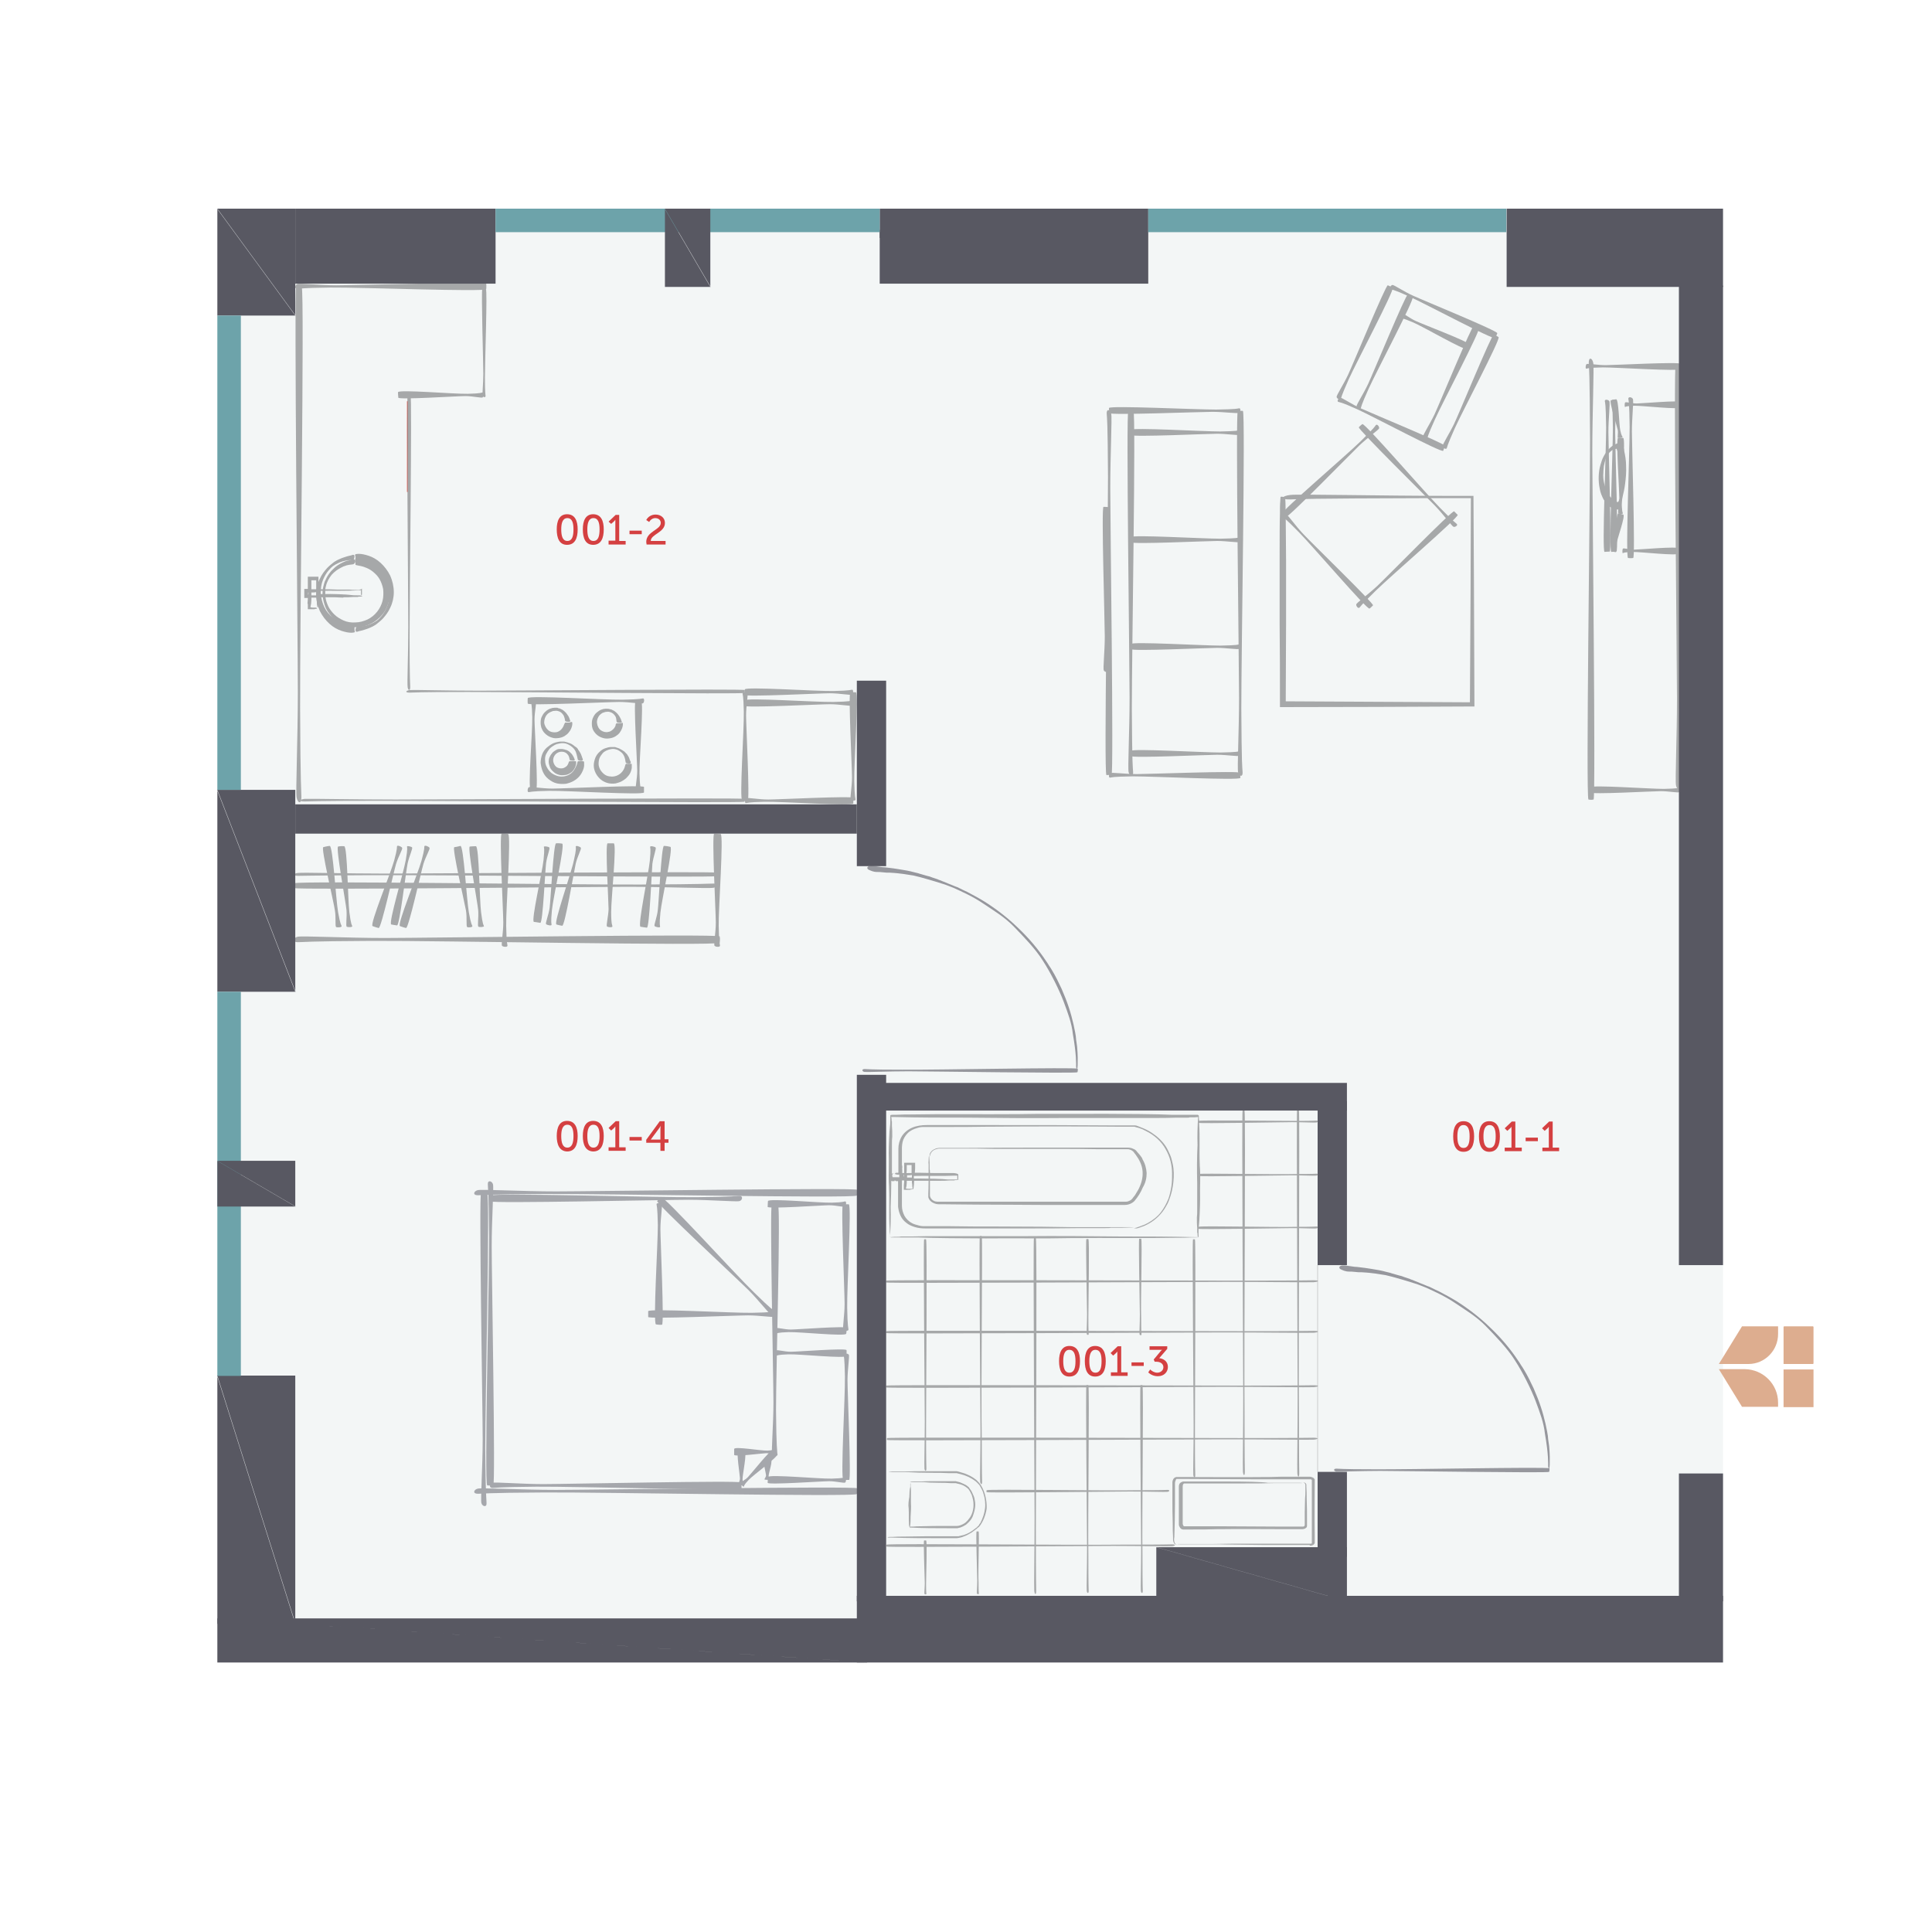 <?xml version="1.0" encoding="UTF-8"?>
<!-- Generator: Adobe Illustrator 27.9.1, SVG Export Plug-In . SVG Version: 6.00 Build 0)  -->
<svg xmlns="http://www.w3.org/2000/svg" xmlns:xlink="http://www.w3.org/1999/xlink" version="1.1" id="Layer_1" x="0px" y="0px" viewBox="0 0 600 600" style="enable-background:new 0 0 600 600;" xml:space="preserve">
<style type="text/css">
	.st0{opacity:6.000000e-02;fill:#32656A;enable-background:new    ;}
	.st1{enable-background:new    ;}
	.st2{fill:#D44041;}
	.st3{opacity:0.25;fill:none;stroke:#58595B;stroke-width:0.25;stroke-miterlimit:10;enable-background:new    ;}
	.st4{fill:#EF473A;}
	.st5{opacity:0.5;}
	.st6{fill:#59595B;}
	.st7{fill-rule:evenodd;clip-rule:evenodd;fill:#585862;}
	.st8{fill:#6DA3AA;}
	.st9{fill:#585862;}
	.st10{opacity:0.6;}
	.st11{fill:#DDAD8F;}
</style>
<g>
	<rect x="67.5" y="64.8" class="st0" width="467.6" height="451.5"></rect>
	<g>
		<g class="st1">
			<path class="st2" d="M451.3,352.9c0-2.6,0.8-4.7,3.2-4.7c2.5,0,3.3,2.1,3.3,4.7c0,2.7-0.8,4.8-3.3,4.8     C452.1,357.7,451.3,355.6,451.3,352.9z M456.4,352.9c0-2-0.4-3.5-1.9-3.5c-1.5,0-1.9,1.6-1.9,3.5c0,2,0.4,3.6,1.9,3.6     C456,356.5,456.4,355,456.4,352.9z"></path>
			<path class="st2" d="M459.3,352.9c0-2.6,0.8-4.7,3.2-4.7c2.5,0,3.3,2.1,3.3,4.7c0,2.7-0.8,4.8-3.3,4.8     C460.2,357.7,459.3,355.6,459.3,352.9z M464.5,352.9c0-2-0.4-3.5-1.9-3.5c-1.5,0-1.9,1.6-1.9,3.5c0,2,0.4,3.6,1.9,3.6     C464.1,356.5,464.5,355,464.5,352.9z"></path>
			<path class="st2" d="M467.4,356.4h2v-5.9c0-0.3,0-0.6,0-0.6h0c0,0-0.1,0.2-0.4,0.5l-0.9,0.8l-0.8-0.8l2.2-2.1h1.1v8.1h2v1.1h-5.3     V356.4z"></path>
			<path class="st2" d="M473.8,353.3h3.8v1.1h-3.8V353.3z"></path>
			<path class="st2" d="M479,356.4h2v-5.9c0-0.3,0-0.6,0-0.6h0c0,0-0.1,0.2-0.4,0.5l-0.9,0.8l-0.8-0.8l2.2-2.1h1.1v8.1h2v1.1H479     V356.4z"></path>
		</g>
		<g class="st1">
			<path class="st2" d="M172.9,164.4c0-2.6,0.8-4.7,3.2-4.7c2.5,0,3.3,2.1,3.3,4.7c0,2.7-0.8,4.8-3.3,4.8     C173.7,169.2,172.9,167.1,172.9,164.4z M178.1,164.4c0-2-0.4-3.5-1.9-3.5c-1.5,0-1.9,1.6-1.9,3.5c0,2,0.4,3.6,1.9,3.6     C177.7,168,178.1,166.5,178.1,164.4z"></path>
			<path class="st2" d="M181,164.4c0-2.6,0.8-4.7,3.2-4.7c2.5,0,3.3,2.1,3.3,4.7c0,2.7-0.8,4.8-3.3,4.8     C181.8,169.2,181,167.1,181,164.4z M186.2,164.4c0-2-0.4-3.5-1.9-3.5c-1.5,0-1.9,1.6-1.9,3.5c0,2,0.4,3.6,1.9,3.6     C185.8,168,186.2,166.5,186.2,164.4z"></path>
			<path class="st2" d="M189.1,167.9h2V162c0-0.3,0-0.6,0-0.6h0c0,0-0.1,0.2-0.4,0.5l-0.9,0.8L189,162l2.2-2.1h1.1v8.1h2v1.1h-5.3     V167.9z"></path>
			<path class="st2" d="M195.5,164.8h3.8v1.1h-3.8V164.8z"></path>
			<path class="st2" d="M200.7,168.3c0-3.3,4.5-3.7,4.5-5.9c0-0.9-0.7-1.5-1.7-1.5c-0.8,0-1.5,0.5-1.9,1.2l-0.9-0.6     c0.5-1,1.6-1.7,2.9-1.7c1.7,0,2.9,1.1,2.9,2.6c0,3-4.4,3.5-4.4,5.6h4.6v1.1h-5.9C200.8,168.8,200.7,168.6,200.7,168.3z"></path>
		</g>
		<g class="st1">
			<path class="st2" d="M172.9,352.8c0-2.6,0.8-4.7,3.2-4.7c2.5,0,3.3,2.1,3.3,4.7c0,2.7-0.8,4.8-3.3,4.8     C173.7,357.5,172.9,355.4,172.9,352.8z M178.1,352.8c0-2-0.4-3.5-1.9-3.5c-1.5,0-1.9,1.6-1.9,3.5c0,2,0.4,3.6,1.9,3.6     C177.7,356.4,178.1,354.8,178.1,352.8z"></path>
			<path class="st2" d="M181,352.8c0-2.6,0.8-4.7,3.2-4.7c2.5,0,3.3,2.1,3.3,4.7c0,2.7-0.8,4.8-3.3,4.8     C181.8,357.5,181,355.4,181,352.8z M186.2,352.8c0-2-0.4-3.5-1.9-3.5c-1.5,0-1.9,1.6-1.9,3.5c0,2,0.4,3.6,1.9,3.6     C185.8,356.4,186.2,354.8,186.2,352.8z"></path>
			<path class="st2" d="M189.1,356.3h2v-5.9c0-0.3,0-0.6,0-0.6h0c0,0-0.1,0.2-0.4,0.5l-0.9,0.8l-0.8-0.8l2.2-2.1h1.1v8.1h2v1.1h-5.3     V356.3z"></path>
			<path class="st2" d="M195.5,353.1h3.8v1.1h-3.8V353.1z"></path>
			<path class="st2" d="M200.6,354.1l4.3-5.9h1.5v5.6h1.2v1.1h-1.2v2.5h-1.3v-2.5h-4.4V354.1z M205.1,353.9v-3.4     c0-0.4,0.1-0.9,0.1-0.9h0c0,0-0.2,0.4-0.5,0.8l-2.6,3.5v0H205.1z"></path>
		</g>
		<g class="st1">
			<path class="st2" d="M328.9,422.7c0-2.6,0.8-4.7,3.2-4.7c2.5,0,3.3,2.1,3.3,4.7c0,2.7-0.8,4.8-3.3,4.8     C329.7,427.5,328.9,425.4,328.9,422.7z M334,422.7c0-2-0.4-3.5-1.9-3.5c-1.5,0-1.9,1.6-1.9,3.5c0,2,0.4,3.6,1.9,3.6     C333.6,426.3,334,424.8,334,422.7z"></path>
			<path class="st2" d="M336.9,422.7c0-2.6,0.8-4.7,3.2-4.7c2.5,0,3.3,2.1,3.3,4.7c0,2.7-0.8,4.8-3.3,4.8     C337.7,427.5,336.9,425.4,336.9,422.7z M342.1,422.7c0-2-0.4-3.5-1.9-3.5c-1.5,0-1.9,1.6-1.9,3.5c0,2,0.4,3.6,1.9,3.6     C341.7,426.3,342.1,424.8,342.1,422.7z"></path>
			<path class="st2" d="M345,426.2h2v-5.9c0-0.3,0-0.6,0-0.6h0c0,0-0.1,0.2-0.4,0.5l-0.9,0.8l-0.8-0.8l2.2-2.1h1.1v8.1h2v1.1H345     V426.2z"></path>
			<path class="st2" d="M351.4,423.1h3.8v1.1h-3.8V423.1z"></path>
			<path class="st2" d="M357.2,425.3c0.5,0.5,1.3,1,2.2,1c1,0,1.9-0.7,1.9-1.7c0-1.1-1-1.7-2.1-1.7h-0.6l-0.3-0.7l2-2.4     c0.3-0.4,0.6-0.6,0.6-0.6v0c0,0-0.3,0-0.8,0h-3.1v-1.1h5.5v0.8l-2.5,2.9c1.2,0.1,2.7,0.9,2.7,2.7c0,1.6-1.2,2.9-3.1,2.9     c-1.1,0-2.2-0.4-3-1.2L357.2,425.3z"></path>
		</g>
	</g>
	<line class="st3" x1="409.2" y1="392.9" x2="409.2" y2="457.1"></line>
	<path class="st4" d="M126.6,124.6v28.1c0,0,0,0.1-0.1,0.1s-0.1,0-0.1-0.1v-28.1C126.5,124.6,126.5,124.6,126.6,124.6   C126.6,124.6,126.6,124.6,126.6,124.6z"></path>
	<g class="st5">
		<g>
			<path class="st6" d="M200,246.1c-0.4,0.9-23.8-0.6-29.5-0.5s-5.8,0.4-6.3,0.4c-0.5,0.1-0.4-1.2,0-1.5c0.4-0.3,4.1,0.4,7.4,0.4     s28.4-1.2,28.4-0.5S200,246.1,200,246.1L200,246.1z"></path>
			<path class="st6" d="M199.1,217.7c0.9,0.3-0.6,18.1-0.5,22.5c0.1,4.4,0.4,4.4,0.4,4.8c0,0.4-1.2,0.3-1.5,0     c-0.3-0.3,0.4-3.1,0.4-5.6s-1.2-21.6-0.5-21.7C198.2,217.6,199.1,217.7,199.1,217.7L199.1,217.7z"></path>
			<path class="st6" d="M163.9,216.8c0.4-0.9,23.8,0.6,29.5,0.5c5.8-0.1,5.8-0.4,6.3-0.4c0.5,0,0.4,1.2,0,1.5     c-0.4,0.3-4.1-0.4-7.4-0.4s-28.4,1.2-28.4,0.5C163.8,217.8,163.9,216.8,163.9,216.8L163.9,216.8z"></path>
			<path class="st6" d="M164.8,245.2c-0.9-0.3,0.6-18.1,0.5-22.5c-0.1-4.4-0.4-4.4-0.4-4.8c0-0.4,1.2-0.3,1.5,0     c0.3,0.3-0.4,3.1-0.4,5.6s1.2,21.6,0.5,21.7C165.8,245.2,164.8,245.2,164.8,245.2L164.8,245.2z"></path>
			<path class="st6" d="M177.6,224.2c0.1,0,0.2,0.4,0.1,1c-0.1,0.6-0.4,1.5-1.1,2.3c-0.3,0.4-0.8,0.8-1.3,1.1s-1.1,0.5-1.8,0.6     c-0.7,0.1-1.4,0.1-2-0.1c-0.7-0.2-1.3-0.5-1.9-1c-0.6-0.5-1-1-1.3-1.7c-0.3-0.6-0.4-1.4-0.4-2c0-0.7,0.1-1.4,0.4-1.9     c0.3-0.6,0.6-1.1,1.1-1.5c0.4-0.4,0.9-0.7,1.4-0.9c0.5-0.2,1-0.3,1.4-0.3c0.1,0,0.2,0,0.3,0s0.2,0,0.3,0c0.1,0,0.1,0,0.1,0     c0.1,0,0.1,0,0.1,0c0.1,0,0.2,0,0.3,0.1c0.2,0.1,0.4,0.1,0.5,0.1c0.1,0.1,0.3,0.1,0.4,0.2c0.5,0.2,0.9,0.5,1.2,0.8     c0,0,0.1,0.1,0.1,0.1c0,0,0.1,0.1,0.1,0.1c0.1,0.1,0.1,0.1,0.2,0.2c0.1,0.1,0.2,0.3,0.3,0.4c0.4,0.5,0.6,0.9,0.7,1.2     c0.1,0.3,0.2,0.5,0.2,0.6c0.1,0.1,0.1,0.2,0.1,0.3c0.1,0.4-1.2,0.3-1.5,0.1c-0.2-0.1-0.1-0.7-0.4-1.4c-0.1-0.4-0.4-0.8-0.7-1.1     c-0.4-0.4-0.8-0.6-1.3-0.7c-0.2-0.1-0.7-0.1-1.4,0c-0.3,0.1-0.6,0.2-1,0.4c-0.3,0.2-0.7,0.4-0.9,0.7c-0.6,0.6-0.9,1.6-0.9,2.5     c0.1,0.9,0.6,1.8,1.3,2.4s1.7,0.7,2.4,0.6c0.8-0.1,1.4-0.6,1.8-1.1c0.4-0.5,0.6-1,0.7-1.3c0-0.1,0.1-0.2,0.1-0.2     c0-0.1,0-0.1,0.1-0.2c0-0.1,0.1-0.1,0.1-0.2c0.4,0,0.8,0,1.2,0C177.4,224.2,177.6,224.2,177.6,224.2L177.6,224.2z"></path>
			<path class="st6" d="M181.3,236.5c0.1,0,0.1,0.2,0.1,0.4c0,0.2,0,0.6,0,1c-0.1,0.8-0.5,2-1.4,3.1c-0.5,0.6-1.1,1.1-1.8,1.5     c-0.7,0.4-1.5,0.7-2.4,0.9c-0.9,0.1-1.8,0.1-2.8-0.1s-1.8-0.7-2.6-1.3c-0.8-0.6-1.4-1.4-1.8-2.3c-0.4-0.9-0.6-1.9-0.7-2.8     c0-0.9,0.2-1.9,0.5-2.7s0.9-1.6,1.5-2.1s1.3-1,2-1.3c0.7-0.3,1.4-0.4,2-0.5c0.2,0,0.3,0,0.5,0c0.1,0,0.3,0,0.4,0     c0.1,0,0.1,0,0.2,0c0.1,0,0.1,0,0.2,0c0.1,0,0.3,0.1,0.4,0.1c0.1,0,0.2,0.1,0.4,0.1s0.2,0.1,0.3,0.1c0.1,0,0.2,0.1,0.3,0.1     c0.1,0,0.2,0.1,0.3,0.1c0.2,0.1,0.4,0.1,0.5,0.2c0.2,0.1,0.3,0.2,0.5,0.3c0.1,0.1,0.3,0.2,0.4,0.3c0.1,0.1,0.2,0.2,0.4,0.3     c0.1,0.1,0.1,0.1,0.2,0.1c0.1,0.1,0.1,0.1,0.1,0.1c0.1,0.1,0.2,0.2,0.3,0.3c0.1,0.1,0.2,0.2,0.2,0.3s0.1,0.2,0.2,0.3     c0.5,0.7,0.8,1.3,0.9,1.7c0.2,0.4,0.2,0.7,0.3,0.8c0.1,0.2,0.1,0.3,0.1,0.4c0.1,0.6-1.2,0.4-1.5,0.1c0,0-0.1-0.1-0.1-0.3     c0-0.1-0.1-0.3-0.1-0.5c-0.1-0.4-0.2-0.9-0.4-1.5s-0.6-1.2-1.2-1.7c-0.6-0.5-1.3-0.9-2-1.1c-0.4-0.1-1.1-0.2-2,0     c-0.5,0.1-1,0.2-1.5,0.5s-1,0.6-1.5,1.1c-0.4,0.5-0.8,1.1-1.1,1.7s-0.4,1.4-0.3,2.1c0,0.7,0.2,1.4,0.6,2.1     c0.3,0.6,0.8,1.2,1.4,1.7c0.6,0.4,1.2,0.7,1.9,0.9c0.7,0.2,1.4,0.2,2,0.1c1.3-0.2,2.3-0.9,2.9-1.7c0.6-0.8,0.9-1.6,1.1-2.1     c0-0.1,0.1-0.3,0.1-0.4s0-0.2,0.1-0.3c0-0.2,0.1-0.2,0.1-0.2c0.4,0,0.8,0,1.2,0C181,236.4,181.3,236.4,181.3,236.5L181.3,236.5z"></path>
			<path class="st6" d="M178.8,236.4c0.1,0,0.2,0.4,0.1,0.9s-0.3,1.3-0.9,2c-0.3,0.4-0.7,0.7-1.1,0.9c-0.5,0.3-1,0.5-1.6,0.5     c-0.6,0.1-1.2,0.1-1.8-0.1c-0.6-0.2-1.1-0.4-1.6-0.9c-0.5-0.4-0.9-0.9-1.1-1.4c-0.2-0.6-0.4-1.2-0.4-1.7c0-0.6,0.1-1.2,0.4-1.7     c0.2-0.5,0.6-0.9,0.9-1.3c0.4-0.3,0.8-0.6,1.2-0.8s0.8-0.2,1.2-0.2s0.7,0,1,0.1c0.1,0,0.3,0.1,0.4,0.1c0.1,0.1,0.2,0.1,0.4,0.1     c0.4,0.2,0.8,0.4,1,0.6c0,0,0.1,0.1,0.1,0.1c0,0,0.1,0.1,0.1,0.1l0.2,0.2c0.1,0.1,0.2,0.2,0.3,0.3c0.3,0.4,0.5,0.8,0.6,1     c0.1,0.2,0.2,0.4,0.2,0.5s0.1,0.2,0.1,0.3c0.1,0.4-1.2,0.2-1.5,0.1c-0.1-0.1-0.1-0.5-0.3-1.1c-0.1-0.3-0.3-0.6-0.6-0.9     c-0.3-0.3-0.7-0.5-1.1-0.6c-0.2,0-0.6-0.1-1.1,0s-1.1,0.4-1.5,0.9s-0.7,1.2-0.6,2c0.1,0.7,0.5,1.4,1,1.8c0.6,0.4,1.3,0.5,1.9,0.4     c0.6-0.1,1.1-0.5,1.4-0.8c0.3-0.4,0.4-0.7,0.5-1c0-0.1,0-0.1,0.1-0.2c0-0.1,0-0.1,0.1-0.1c0-0.1,0.1-0.1,0.1-0.1     c0.4,0,0.8,0,1.2,0C178.5,236.4,178.8,236.4,178.8,236.4L178.8,236.4z"></path>
			<path class="st6" d="M193.3,224.4c0.1,0,0.2,0.4,0.1,1c-0.1,0.6-0.4,1.4-1,2.2c-0.3,0.4-0.8,0.8-1.3,1.1     c-0.5,0.3-1.1,0.5-1.8,0.6s-1.3,0.1-2-0.1c-0.7-0.2-1.3-0.5-1.8-0.9c-0.5-0.4-1-1-1.3-1.6s-0.4-1.3-0.4-2s0.1-1.3,0.4-1.9     c0.3-0.6,0.6-1.1,1.1-1.5s0.9-0.7,1.4-0.9s1-0.3,1.4-0.3c0.4,0,0.9,0,1.2,0.1c0.2,0.1,0.3,0.1,0.5,0.1c0.1,0.1,0.3,0.1,0.4,0.2     c0.5,0.2,0.9,0.5,1.2,0.8c0,0,0.1,0.1,0.1,0.1c0,0,0.1,0.1,0.1,0.1c0.1,0.1,0.1,0.1,0.2,0.2c0.1,0.1,0.2,0.3,0.3,0.4     c0.4,0.5,0.5,0.9,0.7,1.2c0.1,0.3,0.2,0.5,0.2,0.6c0.1,0.1,0.1,0.2,0.1,0.3c0.1,0.4-1.2,0.3-1.5,0.1c-0.2-0.1-0.1-0.6-0.3-1.4     c-0.1-0.4-0.4-0.8-0.7-1.1c-0.3-0.3-0.8-0.6-1.3-0.7c-0.2-0.1-0.7-0.1-1.3,0c-0.3,0.1-0.6,0.2-0.9,0.3c-0.3,0.2-0.6,0.4-0.9,0.7     c-0.5,0.6-0.9,1.5-0.8,2.4c0.1,0.9,0.5,1.8,1.2,2.3s1.6,0.7,2.3,0.5c0.8-0.1,1.3-0.6,1.7-1c0.4-0.5,0.6-0.9,0.6-1.2     c0-0.1,0-0.2,0.1-0.2c0-0.1,0-0.1,0.1-0.2c0-0.1,0.1-0.1,0.1-0.1c0.4,0,0.8,0,1.2,0C193.1,224.5,193.4,224.5,193.3,224.4     L193.3,224.4z"></path>
			<path class="st6" d="M196.1,237.2c0.1,0,0.1,0.1,0.1,0.4c0,0.2,0,0.5,0,0.9c-0.1,0.7-0.4,1.8-1.3,2.7c-0.4,0.5-0.9,0.9-1.6,1.3     c-0.6,0.4-1.4,0.6-2.1,0.8c-0.8,0.1-1.6,0.1-2.4-0.1s-1.6-0.6-2.2-1.1s-1.2-1.2-1.6-2s-0.6-1.6-0.6-2.4c0-0.8,0.2-1.6,0.5-2.4     c0.3-0.7,0.8-1.4,1.3-1.8c0.5-0.5,1.1-0.9,1.7-1.1c0.6-0.2,1.2-0.4,1.8-0.4c0.1,0,0.3,0,0.4,0s0.3,0,0.4,0c0.1,0,0.1,0,0.2,0     c0.1,0,0.1,0,0.2,0c0.1,0,0.2,0,0.4,0.1c0.1,0,0.2,0.1,0.3,0.1c0.1,0,0.2,0.1,0.3,0.1c0.1,0,0.2,0.1,0.3,0.1     c0.1,0,0.2,0.1,0.2,0.1c0.6,0.3,1.1,0.6,1.5,0.9c0.1,0,0.1,0.1,0.1,0.1c0,0,0.1,0.1,0.1,0.1c0.1,0.1,0.2,0.2,0.2,0.2     c0.1,0.1,0.1,0.2,0.2,0.2s0.1,0.2,0.2,0.2c0.4,0.6,0.7,1.1,0.8,1.5c0.1,0.4,0.2,0.6,0.3,0.7c0.1,0.2,0.1,0.2,0.1,0.4     c0.1,0.5-1.2,0.4-1.5,0.1c-0.2-0.1-0.1-0.9-0.5-1.9c-0.2-0.5-0.5-1-1-1.4s-1.1-0.8-1.7-0.9c-0.3-0.1-0.9-0.2-1.7,0     c-0.4,0.1-0.8,0.2-1.2,0.4c-0.4,0.2-0.9,0.5-1.2,0.9s-0.7,0.9-0.9,1.4s-0.3,1.1-0.3,1.8s0.2,1.2,0.5,1.8c0.3,0.5,0.7,1,1.2,1.4     c0.5,0.4,1,0.6,1.6,0.7c0.6,0.1,1.1,0.1,1.6,0c1.1-0.2,1.9-0.8,2.4-1.4c0.5-0.6,0.8-1.3,0.9-1.8c0-0.1,0.1-0.2,0.1-0.3     s0-0.2,0.1-0.2c0-0.1,0.1-0.2,0.1-0.2c0.4,0,0.8,0,1.2,0S196.1,237.2,196.1,237.2L196.1,237.2z"></path>
		</g>
		<path class="st6" d="M231.2,215.2c-1.2,0.4-69.1-0.3-85.8-0.3s-16.7,0.2-18.2,0.2s-1.2-0.6,0-0.8c1.2-0.1,12,0.2,21.5,0.2    s82.4-0.6,82.6-0.2C231.4,214.8,231.2,215.2,231.2,215.2L231.2,215.2z"></path>
		<path class="st6" d="M231.2,249c-1.6,0.4-90.7-0.3-112.7-0.3c-22,0-22,0.2-23.9,0.2c-2,0-1.6-0.6,0-0.8c1.6-0.1,15.8,0.2,28.2,0.2    s108.2-0.6,108.4-0.2C231.4,248.5,231.2,249,231.2,249z"></path>
		<path class="st6" d="M151,89.8c-0.7,0.9-39-0.6-48.4-0.5s-9.4,0.4-10.3,0.4c-0.9,0-0.7-1.2,0-1.5s6.8,0.4,12.1,0.4    s46.5-1.2,46.6-0.5C151.1,88.8,151,89.8,151,89.8z"></path>
		<path class="st6" d="M150.9,89.8c0.5,0.4-0.3,22.1-0.3,27.4s0.2,5.3,0.2,5.8c0,0.5-0.7,0.4-0.9,0s0.2-3.8,0.2-6.9    c0-3-0.7-26.4-0.3-26.4S150.9,89.8,150.9,89.8z"></path>
		<path class="st6" d="M93.7,89.1c0.9,1.8-0.6,105.3-0.5,130.7s0.4,25.5,0.4,27.8c0,2.3-1.2,1.8-1.5,0s0.4-18.3,0.4-32.7    c0-14.4-1.2-125.6-0.5-125.8C92.7,88.8,93.7,89.1,93.7,89.1L93.7,89.1z"></path>
		<g>
			<g>
				<path class="st6" d="M231.3,214.9H265c0,0,0,0,0,0.1s0,0.1,0,0.1h-33.7C231.3,215,231.3,215,231.3,214.9      C231.3,214.9,231.3,214.9,231.3,214.9L231.3,214.9z"></path>
				<path class="st6" d="M231.3,214.9C231.3,214.9,231.4,214.9,231.3,214.9l0.1,33.7c0,0,0,0.1-0.1,0.1s-0.1,0-0.1-0.1L231.3,214.9      C231.3,215,231.3,214.9,231.3,214.9z"></path>
				<path class="st6" d="M231.3,248.6H265c0,0,0,0,0,0.1s0,0.1,0,0.1h-33.7C231.3,248.7,231.3,248.7,231.3,248.6      C231.3,248.6,231.3,248.6,231.3,248.6L231.3,248.6z"></path>
				<path class="st6" d="M265,214.9C265,214.9,265,214.9,265,214.9l0,33.7c0,0,0,0.1,0,0.1s0,0,0-0.1L265,214.9      C264.9,215,265,214.9,265,214.9z"></path>
				<path class="st6" d="M231.3,218.3H265c0,0,0,0,0,0.1s0,0.1,0,0.1h-33.7C231.3,218.4,231.3,218.4,231.3,218.3      C231.3,218.3,231.3,218.3,231.3,218.3L231.3,218.3z"></path>
			</g>
			<g>
				<path class="st6" d="M231.3,214.1c0.4-0.9,22.1,0.6,27.5,0.5c5.4-0.1,5.4-0.4,5.8-0.4c0.5-0.1,0.4,1.2,0,1.5      c-0.4,0.3-3.8-0.4-6.9-0.4s-26.4,1.2-26.4,0.5C231.3,215.1,231.3,214.1,231.3,214.1L231.3,214.1z"></path>
				<path class="st6" d="M230.5,248.6c-0.9-0.4,0.6-22.1,0.5-27.5c-0.1-5.4-0.4-5.4-0.4-5.8s1.2-0.4,1.5,0c0.3,0.4-0.4,3.8-0.4,6.9      s1.2,26.4,0.5,26.4C231.4,248.7,230.5,248.6,230.5,248.6L230.5,248.6z"></path>
				<path class="st6" d="M265,249.5c-0.4,0.9-22.1-0.6-27.5-0.5c-5.4,0.1-5.4,0.4-5.8,0.4c-0.5,0.1-0.4-1.2,0-1.5      c0.4-0.3,3.8,0.4,6.9,0.4s26.4-1.2,26.4-0.5C265,248.5,265,249.5,265,249.5L265,249.5z"></path>
				<path class="st6" d="M265.8,215c0.9,0.4-0.6,22.1-0.5,27.5c0.1,5.4,0.4,5.4,0.4,5.8c0,0.5-1.2,0.4-1.5,0      c-0.3-0.4,0.4-3.8,0.4-6.9s-1.2-26.4-0.5-26.4S265.8,215,265.8,215z"></path>
				<path class="st6" d="M231.3,217.5c0.4-0.9,22.1,0.6,27.5,0.5c5.4-0.1,5.4-0.4,5.8-0.4c0.5,0,0.4,1.2,0,1.5      c-0.4,0.3-3.8-0.4-6.9-0.4s-26.4,1.2-26.4,0.5C231.3,218.5,231.3,217.5,231.3,217.5L231.3,217.5z"></path>
			</g>
		</g>
		<g>
			<path class="st6" d="M110.4,183.2c-0.6,0-1.2,0-1.9-0.1c-1.2,0-2.5,0-3.8,0c-1.6-0.1-3.2-0.1-4.8-0.1h-1.1c0-0.5,0.1-1,0.1-1.6     c0-0.3,0-0.6,0-0.9v-0.5l0-0.9c-1.9,0-1.3,0-3.3,0c0,0.4,0,0.8,0,1.2l0,0.7c0,0.6,0,1.3,0,1.9c-0.3,0-0.7,0-1.1,0     c0,0.9,0,1.8,0,2.8h0.9c0.1,0,0.1,0,0.2,0c0,0.1,0,0.3,0,0.4l-0.1,1.3c0,0.1,0,0.1,0.1,0.2c0,0.2,0,0.4,0,0.6c0,0.1,0,0.3,0,0.5     c0,0.2,0,0.3,0,0.5c0.2,0,0.4,0,0.6,0c0.1,0,0.2,0,0.3,0c0.1,0,0.1,0,0.2,0c0,0,0,0,0.1,0l0.6,0c0,0,0.1,0,0.1,0h0.1     c0.1,0,0.2,0,0.2-0.1h0.1c0.2,0,0.4,0,0.5-0.1c0.2-0.1,0.1-0.1-0.1-0.2h0c0,0-0.1-0.1-0.2-0.1c-0.2,0-0.5,0-0.8,0     c-0.3,0-0.6,0-0.7-0.1c-0.1,0-0.1,0-0.2-0.1c0-0.1,0-0.2,0.1-0.3c0-0.2,0-0.4,0.1-0.6c0-0.4,0.1-0.9,0.1-1.3c0-0.2,0-0.5,0-0.7     c0.5,0,1.1,0,1.6,0c0,0.5,0,1,0.1,1.4c0,0.4,0,0.8,0.1,1.1v0.2c0,0.2,0.1,0.3,0.1,0.2c0,0.2,0.2,0.1,0.2-0.1v-0.1h0     c0.1-0.9,0.2-1.9,0.2-2.8c1.7,0,3.4,0,5.2,0l2.2,0.1c0.2,0,0.2,0,0.3-0.1c1,0,2,0,3-0.1c0,0,0.1,0,0.1,0l0.9,0c0,0,0.1,0,0.1,0     h0.2c0.2,0,0.2,0,0.3-0.1h0.2c0.3,0,0.6,0,0.9-0.1s0.1-0.1-0.2-0.2h-0.1c-0.1,0-0.2-0.1-0.4-0.1c-0.7,0-2.2,0-2.6-0.1     c-1.3-0.2-6.3-0.4-8.4-0.3c-0.6,0-1.1,0-1.7,0c0-0.3,0-0.6,0-1c4.1-0.1,8.4,0.1,12.5-0.2h0.4l0.2,0l0,0.3c0,0.2,0,0.3,0,0.5v0.3     c0,0.4,0.1,0.5,0.1,0.3c0,0.4,0.2,0.2,0.2-0.2v-0.1h0c0-0.2,0-0.4,0-0.7l0-0.4l0-0.5C111.8,183.3,111.1,183.2,110.4,183.2     L110.4,183.2z M96.7,181.9c0-0.6,0-1.1,0-1.7l0,0l0.5,0c0.2,0,0.3,0,0.5,0c0.1,0,0.2,0,0.2,0s0.2,0,0.2,0c0,0,0,0,0,0s0,0,0.1,0     c0,0,0,0.1,0,0.1l0,0.4v0.9c0,0.5,0,0.9,0,1.4h-0.6c-0.3,0-0.6,0-0.9,0C96.7,182.7,96.7,182.3,96.7,181.9L96.7,181.9z      M95.7,184.8C95.7,184.8,95.7,184.8,95.7,184.8L95.7,184.8L95.7,184.8l0-0.4V184l0,0l0,0h0.1C95.8,184.3,95.8,184.6,95.7,184.8     L95.7,184.8L95.7,184.8z M97.9,184.9c-0.4,0-0.8,0-1.2,0c0-0.3,0-0.6,0-0.8c0-0.1,0-0.1,0-0.1c0,0,0.1,0,0.1,0     c0.5,0,0.9,0,1.4-0.1c0,0.3,0,0.7,0,1C98.1,184.9,98,184.9,97.9,184.9L97.9,184.9z"></path>
			<path class="st6" d="M110.2,196.3c-0.1,0.1-0.5,0.2-1.2,0.2c-0.7,0-1.8-0.2-3-0.6c-1.2-0.4-2.5-1.1-3.7-2.2c-1.2-1.1-2.2-2.4-3-4     c-0.7-1.6-1.1-3.4-1.1-5.1c0-1.7,0.4-3.4,1.1-4.8c0.6-1.4,1.5-2.5,2.3-3.4c0.4-0.4,0.8-0.8,1.2-1.1c0.4-0.3,0.7-0.6,1-0.8     c0.6-0.4,1.2-0.7,1.7-0.9s0.9-0.4,1.3-0.5c0.8-0.3,1.3-0.4,1.7-0.5c0.4-0.1,0.6-0.1,0.8-0.2s0.3-0.1,0.4-0.1     c0.6-0.1,0.4,1.2,0.1,1.5c-0.2,0.1-1.1,0.1-2.4,0.3c-0.6,0.1-1.3,0.3-2,0.6c-0.7,0.3-1.4,0.7-2,1.1c-0.3,0.2-0.8,0.7-1.4,1.4     c-0.6,0.7-1.2,1.7-1.7,2.9c-0.5,1.2-0.7,2.6-0.7,4.1c0.1,1.5,0.5,3,1.1,4.3s1.6,2.5,2.7,3.3c1,0.9,2.2,1.4,3.2,1.8     c1,0.4,1.9,0.5,2.5,0.6c0.3,0,0.5,0.1,0.7,0.1c0.2,0,0.3,0.1,0.3,0.1c0,0.4,0,0.8,0,1.2C110.2,196.1,110.2,196.3,110.2,196.3     L110.2,196.3z"></path>
			<path class="st6" d="M110.3,172.2c0.1-0.1,0.5-0.2,1.2-0.2c0.7,0,1.8,0.2,3,0.6c1.2,0.4,2.5,1.1,3.7,2.2c1.2,1.1,2.2,2.4,3,4     c0.7,1.6,1.1,3.4,1.1,5.1c0,1.7-0.4,3.4-1.1,4.8c-0.6,1.4-1.5,2.5-2.3,3.4c-0.4,0.4-0.8,0.8-1.2,1.1c-0.4,0.3-0.7,0.6-1,0.8     c-0.6,0.4-1.2,0.7-1.7,0.9s-0.9,0.4-1.3,0.5c-0.8,0.3-1.3,0.4-1.7,0.5c-0.4,0.1-0.6,0.1-0.8,0.2s-0.3,0.1-0.4,0.1     c-0.6,0.1-0.4-1.2-0.1-1.5c0.2-0.1,1.1-0.1,2.4-0.3c0.6-0.1,1.3-0.3,2-0.6c0.7-0.3,1.4-0.7,2-1.1c0.3-0.2,0.8-0.7,1.4-1.4     c0.6-0.7,1.2-1.7,1.7-2.9c0.5-1.2,0.7-2.6,0.7-4.1c-0.1-1.5-0.5-3-1.1-4.3s-1.6-2.5-2.7-3.3c-1-0.9-2.2-1.4-3.2-1.8     c-1-0.4-1.9-0.5-2.5-0.6c-0.3,0-0.5-0.1-0.7-0.1c-0.2,0-0.3-0.1-0.3-0.1c0-0.4,0-0.8,0-1.2C110.2,172.4,110.3,172.2,110.3,172.2     L110.3,172.2z"></path>
			<path class="st6" d="M110.3,173.6c0.1-0.1,0.9-0.2,2.2,0c0.6,0.1,1.4,0.3,2.2,0.7c0.4,0.2,0.8,0.4,1.3,0.7     c0.4,0.3,0.9,0.6,1.3,0.9c0.8,0.7,1.7,1.6,2.3,2.7c0.7,1.1,1.2,2.4,1.4,3.8s0.2,2.9-0.2,4.3s-1,2.9-2,4.1s-2.2,2.2-3.6,2.9     c-1.4,0.7-2.9,1.1-4.4,1.1c-1.5,0-3-0.2-4.3-0.8c-1.3-0.6-2.5-1.4-3.4-2.4c-0.9-1-1.7-2.1-2.1-3.2s-0.7-2.2-0.8-3.3     c-0.1-1.1,0-2,0.2-2.9c0.2-0.8,0.4-1.6,0.7-2.1c0.5-1.2,1.2-2.1,1.8-2.8c0.7-0.7,1.3-1.3,1.9-1.7c1.2-0.8,2.2-1.2,2.8-1.4     c0.2-0.1,0.3-0.1,0.5-0.1c0.1,0,0.3-0.1,0.4-0.1s0.2-0.1,0.3-0.1c0.1,0,0.2,0,0.2-0.1c0.3-0.1,0.5-0.1,0.7-0.1     c1-0.1,0.7,1.2,0.1,1.5c-0.2,0.1-0.6,0.1-1.3,0.2c-0.3,0.1-0.8,0.1-1.2,0.3c-0.4,0.1-0.9,0.3-1.4,0.6c-1,0.5-2,1.2-2.9,2.2     c-0.8,1-1.5,2.2-1.8,3.6c-0.1,0.3-0.2,0.8-0.2,1.4c0,0.6,0,1.3,0.1,2.1c0.1,0.8,0.4,1.7,0.8,2.6s1.1,1.8,1.9,2.6     c0.8,0.8,1.8,1.4,2.9,1.9c1.1,0.5,2.4,0.7,3.7,0.6c1.3,0,2.6-0.4,3.7-0.9s2.2-1.4,3-2.4c0.8-1,1.4-2.2,1.7-3.4     c0.3-1.2,0.3-2.4,0.2-3.6c-0.2-1.1-0.6-2.2-1.1-3.1c-0.5-0.9-1.2-1.6-1.9-2.2c-0.7-0.6-1.4-1-2.1-1.3c-0.7-0.3-1.3-0.5-1.8-0.6     c-1-0.2-1.7-0.3-1.7-0.4c0-0.4-0.1-0.8,0-1.2C110.3,173.8,110.3,173.6,110.3,173.6L110.3,173.6z"></path>
		</g>
		<path class="st6" d="M127.5,122.7c0.5,1-0.3,60.2-0.3,74.8s0.2,14.6,0.2,15.9s-0.7,1-0.8,0c-0.2-1,0.2-10.5,0.2-18.7    c0-8.2-0.6-71.9-0.2-72C127,122.6,127.5,122.7,127.5,122.7L127.5,122.7z"></path>
		<path class="st6" d="M123.6,121.8c0.3-0.9,17.4,0.6,21.7,0.5s4.2-0.4,4.6-0.4c0.4,0,0.3,1.2,0,1.5s-3-0.4-5.4-0.4    s-20.8,1.2-20.8,0.5C123.6,122.8,123.6,121.8,123.6,121.8z"></path>
	</g>
	<g class="st5">
		<g>
			<path class="st6" d="M354.4,384.7c0,0-0.4,0-0.6,0c-0.3,0,0.2,20.9,0.2,23.6s-0.2,5.8-0.1,6.1s0.6,0.4,0.6,0s-0.1-0.4-0.1-5.2     C354.2,404.4,354.8,385,354.4,384.7L354.4,384.7z"></path>
			<path class="st6" d="M354.8,430.2c0,0-0.4-0.1-0.6,0c-0.3,0.1,0.2,44.9,0.2,50.7s-0.2,12.5-0.1,13.2c0.1,0.7,0.6,0.9,0.6,0     s-0.1-0.9-0.1-11.2C354.6,472.7,355.2,431,354.8,430.2L354.8,430.2z"></path>
			<path class="st6" d="M338,430.2c0,0-0.4-0.1-0.6,0c-0.3,0.1,0.2,44.9,0.2,50.7s-0.2,12.5-0.1,13.2c0.1,0.7,0.6,0.9,0.6,0     s-0.1-0.9-0.1-11.2C337.8,472.7,338.4,431,338,430.2L338,430.2z"></path>
			<path class="st6" d="M338,384.8c0,0-0.4,0-0.6,0c-0.3,0,0.2,20.8,0.2,23.4s-0.2,5.8-0.1,6.1s0.6,0.4,0.6,0s-0.1-0.4-0.1-5.2     S338.4,385.2,338,384.8L338,384.8z"></path>
			<path class="st6" d="M321.7,384.5c0,0-0.4-0.2-0.6,0c-0.3,0.2,0.2,77,0.2,86.9s-0.2,21.3-0.1,22.6c0.1,1.2,0.6,1.6,0.6,0     s-0.1-1.6-0.1-19.2S322.1,385.7,321.7,384.5L321.7,384.5z"></path>
			<path class="st6" d="M304.9,383.9c0,0-0.4-0.1-0.6,0c-0.3,0.1,0.2,53.7,0.2,60.6s-0.2,14.9-0.1,15.7s0.6,1.1,0.6,0     s-0.1-1.1-0.1-13.4C304.6,434.5,305.2,384.7,304.9,383.9L304.9,383.9z"></path>
			<path class="st6" d="M287.6,384.9c0,0-0.4-0.1-0.6,0c-0.3,0.1,0.2,50,0.2,56.5s-0.2,13.9-0.1,14.7c0.1,0.8,0.6,1,0.6,0     s-0.1-1-0.1-12.5S288,385.7,287.6,384.9L287.6,384.9z"></path>
			<path class="st6" d="M287.6,478.4c0,0-0.4,0-0.6,0c-0.3,0,0.2,11.7,0.2,13.2s-0.2,3.2-0.1,3.4s0.6,0.2,0.6,0s-0.1-0.2-0.1-2.9     S288,478.6,287.6,478.4L287.6,478.4z"></path>
			<path class="st6" d="M303.9,475.6c0,0-0.4,0-0.6,0c-0.3,0,0.2,13.6,0.2,15.3s-0.2,3.8-0.1,4s0.6,0.3,0.6,0s-0.1-0.3-0.1-3.4     C303.7,488.5,304.2,475.9,303.9,475.6L303.9,475.6z"></path>
			<path class="st6" d="M371.1,384.9c0,0-0.4-0.1-0.6,0c-0.3,0.1,0.2,51.5,0.2,58.1s-0.2,14.3-0.1,15.1c0.1,0.8,0.6,1.1,0.6,0     s-0.1-1.1-0.1-12.8S371.4,385.7,371.1,384.9L371.1,384.9z"></path>
			<path class="st6" d="M386.5,344.9c0,0-0.4-0.2-0.6,0c-0.3,0.2,0.2,78.8,0.2,89s-0.2,21.8-0.1,23.1s0.6,1.6,0.6,0     s-0.1-1.6-0.1-19.6C386.3,419.3,386.9,346.2,386.5,344.9L386.5,344.9z"></path>
			<path class="st6" d="M403.4,344.9c0,0-0.4-0.2-0.6,0s0.2,79.1,0.2,89.4s-0.2,21.9-0.1,23.2s0.6,1.6,0.6,0s-0.1-1.6-0.1-19.7     C403.2,419.7,403.7,346.2,403.4,344.9L403.4,344.9z"></path>
			<path class="st6" d="M275.5,446.6c0,0-0.2,0.4,0,0.6c0.2,0.3,93.1-0.2,105.1-0.2s25.8,0.2,27.3,0.1c1.5-0.1,1.9-0.6,0-0.6     s-1.9,0.1-23.2,0.1S277,446.3,275.5,446.6L275.5,446.6z"></path>
			<path class="st6" d="M306.4,462.8c0,0-0.1,0.4,0,0.6c0.1,0.3,39.5-0.2,44.6-0.2s11,0.2,11.6,0.1s0.8-0.6,0-0.6s-0.8,0.1-9.9,0.1     C343.8,463,307.1,462.4,306.4,462.8L306.4,462.8z"></path>
			<path class="st6" d="M275.2,430.3c0,0-0.2,0.4,0,0.6c0.2,0.3,93.3-0.2,105.4-0.2s25.9,0.2,27.4,0.1c1.5-0.1,1.9-0.6,0-0.6     s-1.9,0.1-23.3,0.1S276.7,430,275.2,430.3L275.2,430.3z"></path>
			<path class="st6" d="M275.2,413.4c0,0-0.2,0.4,0,0.6c0.2,0.3,93.3-0.2,105.4-0.2s25.9,0.2,27.4,0.1c1.5-0.1,1.9-0.6,0-0.6     s-1.9,0.1-23.3,0.1S276.7,413.1,275.2,413.4L275.2,413.4z"></path>
			<path class="st6" d="M275.2,397.7c0,0-0.2,0.4,0,0.6c0.2,0.3,93.3-0.2,105.4-0.2s25.9,0.2,27.4,0.1c1.5-0.1,1.9-0.6,0-0.6     s-1.9,0.1-23.3,0.1S276.7,397.4,275.2,397.7L275.2,397.7z"></path>
			<path class="st6" d="M372.2,381c0,0-0.1,0.4,0,0.6c0.1,0.3,25.8-0.2,29.1-0.2s7.1,0.2,7.6,0.1c0.4-0.1,0.5-0.6,0-0.6     s-0.5,0.1-6.4,0.1C396.5,381.2,372.6,380.6,372.2,381L372.2,381z"></path>
			<path class="st6" d="M372.2,364.6c0,0-0.1,0.4,0,0.6c0.1,0.3,25.8-0.2,29.1-0.2s7.1,0.2,7.6,0.1c0.4-0.1,0.5-0.6,0-0.6     s-0.5,0.1-6.4,0.1C396.5,364.8,372.6,364.3,372.2,364.6L372.2,364.6z"></path>
			<path class="st6" d="M372.2,348.1c0,0-0.1,0.4,0,0.6c0.1,0.3,25.8-0.2,29.1-0.2s7.1,0.2,7.6,0.1c0.4-0.1,0.5-0.6,0-0.6     s-0.5,0.1-6.4,0.1S372.6,347.8,372.2,348.1L372.2,348.1z"></path>
			<path class="st6" d="M275.3,479.7c0,0-0.1,0.4,0,0.6c0.1,0.3,62.3-0.2,70.4-0.2s17.3,0.2,18.3,0.1s1.3-0.6,0-0.6     s-1.3,0.1-15.5,0.1C334.2,479.9,276.3,479.3,275.3,479.7L275.3,479.7z"></path>
		</g>
		<g>
			<g>
				<path class="st6" d="M372.6,362c0,0,0-0.1,0-0.3c-0.2-4.2,0.1-8.6-0.2-12.8c0-0.6,0-1.3-0.1-1.9c0-0.1,0-0.2,0-0.3      c0-0.4-0.1-0.5-0.2-0.3c0-0.2-0.1-0.2-0.1-0.2c-0.1,0-0.4,0-0.7,0c0,0-0.1,0-0.2,0c-0.2,0-0.5,0-0.9,0c-1.7,0-5.5,0-6.5,0      c-3.2-0.2-16.1-0.3-21.2-0.3c-8.9,0.1-18.1-0.1-26.3,0.1c-0.1,0-0.3,0-0.7,0c-10.7,0.1-21.7-0.1-32.2,0.1c-1.6,0-3.2,0-4.8,0.1      c-0.3,0-0.6,0-0.9,0c-0.9,0-1.3,0.1-0.7,0.1c-0.2,0-0.3,0-0.4,0h0c-0.1,0-0.1,0,0,0c0,0.1,0,0.1,0,0.3c0,0,0,0,0,0.1      c0,0.1-0.1,0.2,0,0.4c0,0.7,0,2.2-0.1,2.6c-0.2,1.3-0.4,6.4-0.4,8.4c0.1,2.4,0,4.8,0,7.1c0,0.1,0,0.2,0,0.2c0,1,0,2.1,0.1,3.1      c0,0,0,0.1,0,0.3c0.2,4.2-0.1,8.6,0.2,12.8c0,0.6,0,1.3,0.1,1.9c0,0.1,0,0.2,0,0.3c0,0.4,0.1,0.5,0.2,0.3c0,0.2,0.1,0.2,0.1,0.2      c0.1,0,0.4,0,0.7,0c0,0,0.1,0,0.2,0c0.2,0,0.5,0,0.9,0c1.7,0,5.5,0,6.5,0c3.2,0.2,16.1,0.3,21.2,0.3c8.9-0.1,18.1,0.1,26.3-0.1      c0.1,0,0.3,0,0.7,0c10.7-0.1,21.7,0.1,32.2-0.1c1.6,0,3.2,0,4.8-0.1c0.3,0,0.6,0,0.9,0c0.9,0,1.3-0.1,0.7-0.1c0.2,0,0.3,0,0.4,0      h0c0.1,0,0.1,0,0,0c0-0.1,0-0.1,0-0.3c0,0,0,0,0-0.1c0-0.1,0.1-0.2,0-0.4c0-0.7,0-2.2,0.1-2.6c0.2-1.3,0.4-6.4,0.4-8.4      C372.6,368.9,372.9,365.3,372.6,362L372.6,362z M372.1,346.6c0,0,0,0.1,0,0.1l0,0c-0.2,2.9-0.3,5.9-0.2,8.9      c-0.2,4-0.2,7.9-0.1,11.9c0,2.8,0,5.6,0,8.4c0,0.7,0,1.5-0.1,2.2c0,0.2,0,0.3,0,0.3c0,1,0,2,0.1,3c0,0,0,0,0,0.1      c0,0.3,0,0.6,0,0.9c0,0,0,0.1,0,0.1c0,0.1,0,0.1,0,0.2c0,0.1,0,0.2,0.1,0.3c0,0.1,0,0.1,0,0.2c0,0.3,0,0.6,0.1,0.9      c0,0,0,0,0,0.1c-0.2,0-0.5,0-0.9,0c-0.1,0-0.2,0-0.3,0l0,0c-7.4-0.2-14.9-0.2-22.4-0.2c-10-0.1-20-0.2-30-0.1      c-7,0-14.1,0-21.2,0c-1.9,0-3.7,0-5.6,0c-0.4,0-0.6,0-0.7,0c-2.6,0-5.1,0-7.5,0.1c-0.1,0-0.1,0-0.2,0c-0.8,0-1.5,0-2.3,0      c-0.1,0-0.2,0-0.3,0c-0.2,0-0.3,0-0.5,0c-0.4,0-0.6,0-0.7,0.1c-0.1,0-0.3,0-0.5,0c-0.8,0-1.5,0-2.2,0.1c-0.1,0-0.2,0-0.3,0      c0-0.1,0-0.2,0-0.3c0,0,0-0.1,0-0.1l0,0c0.2-2.9,0.3-5.9,0.2-8.9c0.1-2.7,0.2-5.5,0.2-8.2c0.2,0.1,0.4,0.2,0.7,0.1      c0.1,0,0.2,0,0.3,0h0c0,0,0.1-0.1,0-0.1c0,0,0,0,0-0.1c0,0,0,0,0,0l0,0c0,0,0,0,0,0c0,0,0.1,0,0.2,0c0.1,0.2,0.5,0.3,0.6,0.2      c0.1,0,0.2,0,0.3,0v5.2v1.5v0.1c0,0.1,0,0.2,0,0.4c0,0.2,0,0.5,0,0.7c0.1,0.9,0.3,1.8,0.7,2.7c0.4,0.9,1,1.7,1.8,2.3      c0.8,0.7,1.8,1.1,2.8,1.4s2.1,0.4,3.2,0.4h3.1l12.4,0c4.4,0,8.7,0,13.1,0c1,0,1.5,0,1.7,0c6,0,12,0,17.7-0.1c0.2,0,0.3,0,0.5,0      l5.4,0c0.2,0,0.5,0,0.7,0h1.2c0.9,0,1.5,0,1.7-0.1h1.1c1.8,0,3.6,0,5.2-0.1c1.6,0,0.8-0.1-1-0.1H350c-0.4,0-1.1,0-2.2,0      c-4.1,0-12.9,0-15.2,0c-3.8-0.1-13.2-0.2-23.2-0.2c-5,0-10.1,0-14.8-0.1c-2.3,0-4.5,0-6.5,0c-0.2,0-0.5,0-0.7,0s-0.5,0-0.7,0      c-0.5,0-0.9-0.1-1.3-0.2c-0.8-0.2-1.5-0.4-2.1-0.7c-1-0.5-1.9-1.4-2.4-2.3c-0.5-1-0.8-2-0.8-3.1c0-0.1,0-0.3,0-0.4v-0.2l0-0.1v0      c0,0,0-0.1,0-0.1v-2.5v-3.4c0-0.3,0-0.6,0-0.9c0-0.4,0-0.8,0-1.2c0,0,0,0,0,0c0-0.1,0-0.1,0-0.2c0-0.1,0-0.1,0-0.2      c0-0.1,0-0.2,0-0.2c0,0,0,0,0.1-0.1c0,0,0,0,0,0c0,0,0,0,0,0c0-0.6,0-1.3,0-2c0,0,0,0,0,0c0,0,0,0-0.1,0v-0.1c0,0,0.1,0,0.1,0      c0-0.2,0-0.5,0-0.7c0-0.1,0-0.1,0-0.2c0,0,0,0-0.1,0l0,0c0-0.3,0-0.6,0-0.8c0-1.1,0-2.2,0-3.3c0-0.6,0-1.1,0-1.6      c0-0.5,0.1-1.1,0.2-1.6c0.1-0.5,0.3-1,0.6-1.5c0.3-0.5,0.6-0.9,1-1.3c0.8-0.8,1.9-1.3,3-1.6c0.6-0.2,1.2-0.3,1.8-0.3      c0.3,0,0.6,0,0.9,0h1c1.3,0,2.5,0,3.8,0c5,0,10,0,14.7-0.1c0.3,0,0.8,0,1.6,0c12.5-0.1,25.3-0.1,38,0c1.6,0,3.2,0,4.8,0h0.6      c0,0,0.1,0,0.2,0l0.3,0.1c0.4,0.1,0.7,0.2,1.1,0.3c0.7,0.2,1.4,0.5,2.1,0.9c2.7,1.3,4.9,3.3,6.2,5.7c1.4,2.4,2,5,2,7.6      c0,1.3,0,2.6-0.2,3.9c-0.2,1.3-0.5,2.6-0.9,3.8c-0.6,1.5-1.4,3-2.4,4.3s-2.4,2.4-4,3.3c-0.6,0.3-1.1,0.6-1.8,0.8      c-0.9,0.4-1.7,0.6-2,0.7c-0.3,0.1-0.2,0.1,0.5,0c-1,0.3-1.3,0.3-1,0.3c0.3,0,1.1-0.1,2.1-0.5c0.2-0.1,0.4-0.2,0.6-0.2l0,0      c2-0.8,3.8-2,5.1-3.4c0.7-0.7,1.3-1.5,1.8-2.3c0.5-0.8,1-1.7,1.3-2.6c0.7-1.8,1.1-3.6,1.3-5.5c0.2-1.9,0.2-3.8-0.2-5.6      c-0.2-0.9-0.4-1.9-0.8-2.8c-0.4-0.9-0.8-1.8-1.3-2.6c-1.1-1.7-2.6-3.1-4.4-4.3c-0.9-0.6-1.9-1.1-2.9-1.5c-0.5-0.2-1-0.4-1.5-0.6      c-0.3-0.1-0.5-0.2-0.8-0.2l-0.2,0l-0.2,0c0,0-0.1,0-0.2,0h-0.1h-0.2c-2.2,0-4.4,0-6.6,0c-11.7-0.1-23.4-0.1-35.2-0.1      c-5.9,0-11.8,0-17.6,0h-4.4c-1.5,0-3.1,0.2-4.5,0.8c-1.4,0.6-2.6,1.6-3.3,2.8c-0.7,1.2-1,2.5-1,3.8v7.4      c-0.3,0.1-0.6-0.1-0.9,0.1c0,0-0.1,0-0.1,0c0,0,0,0,0,0c0,0,0,0.1,0,0.1c0,0,0,0,0,0.1c0,0,0,0,0,0l0,0c0,0,0,0,0,0      c-0.1,0-0.3,0-0.4,0c-0.1-0.1-0.4-0.1-0.6,0c0-0.3,0-0.6,0-0.9c0-2.8,0-5.6,0-8.4c0-0.7,0-1.5,0.1-2.2c0-0.2,0-0.3,0-0.3      c0-1,0-2-0.1-3c0,0,0,0,0-0.1c0-0.3,0-0.6,0-0.9c0,0,0-0.1,0-0.1c0-0.1,0-0.1,0-0.2c0-0.2,0-0.2-0.1-0.3c0-0.1,0-0.1,0-0.2      c0-0.3,0-0.6-0.1-0.9c0,0,0,0,0-0.1c0.2,0,0.5,0,0.9,0c0.1,0,0.2,0,0.3,0l0,0c7.4,0.2,14.9,0.2,22.4,0.2c10,0.1,20,0.2,30,0.1      c7,0,14.1,0,21.2,0c1.9,0,3.7,0,5.6,0c0.4,0,0.6,0,0.7,0c2.6,0,5.1,0,7.5-0.1c0.1,0,0.1,0,0.2,0c0.8,0,1.5,0,2.3,0      c0.1,0,0.2,0,0.3,0c0.2,0,0.3,0,0.5,0c0.4,0,0.6,0,0.7-0.1c0.1,0,0.3,0,0.5,0c0.8,0,1.5,0,2.2-0.1c0.1,0,0.2,0,0.3,0      C372.1,346.4,372.1,346.5,372.1,346.6L372.1,346.6z M278.3,364c-0.1,0-0.1,0-0.2,0c0,0,0,0,0.1-0.1c0,0,0,0,0,0      C278.2,363.9,278.2,364,278.3,364L278.3,364L278.3,364C278.2,363.9,278.2,364,278.3,364L278.3,364z M279.2,364.8      c0,0,0.1,0,0.1,0v0.2c-0.1,0.1-0.1,0.2,0,0.3c0,0.1,0,0.1,0,0.2v0.1c-0.2,0-0.4,0-0.7,0c-0.3,0-0.7,0-1,0c-0.1,0-0.2,0-0.3,0      c0,0,0,0,0,0c0,0-0.1,0-0.1,0c0-0.1-0.1-0.3-0.1-0.4c0,0,0,0,0-0.1c0-0.1,0-0.1,0-0.2c0-0.1,0.1-0.2,0.2-0.4c0.2,0,0.3,0,0.5,0      C278.2,364.8,278.7,364.8,279.2,364.8L279.2,364.8z"></path>
				<path class="st6" d="M278.2,366.5L278.2,366.5L278.2,366.5C278.2,366.5,278.2,366.5,278.2,366.5z"></path>
			</g>
			<path class="st6" d="M356.1,364.3c-0.1-1.5-0.5-3-1.3-4.3c0-0.2-0.2-0.5-0.5-0.9c-0.3-0.4-0.6-0.8-1-1.2     c-0.2-0.2-0.3-0.4-0.5-0.6c-0.2-0.2-0.5-0.4-0.8-0.5c-0.6-0.3-1.2-0.4-1.9-0.4h-1.8c-2.4,0-4.7,0-7,0c-4.7,0-9.5,0-14.2,0     c-9.5,0-18.9,0-28,0.1c-1.4,0-2.8,0-4.2,0c-0.7,0-1.4,0-2.1,0c-0.4,0-0.7,0-1.1,0s-0.7,0.1-1.1,0.2c-0.5,0.2-0.9,0.4-1.3,0.8     c-0.5,0.5-0.6,1-0.6,1.2c0,0.1,0,0.1,0,0.1c0,0,0.1-0.2,0.1-0.4c-0.1,0.3-0.1,0.5-0.1,0.6c0,0.1,0,0.1,0.1,0     c0-0.2,0.1-0.6,0.5-1.2c0.1-0.1,0.2-0.2,0.3-0.3l0,0c0.5-0.5,1.3-0.7,2-0.8c0.8,0,1.6,0,2.4,0c1.6,0,3.2,0,4.9,0     c3.2,0,6.5,0,9.7,0.1c6.5,0,13,0,19.6,0c4.3,0,8.7,0,13,0.1c2.2,0,4.4,0,6.5,0h1.6h0.4h0.2h0.2c0.2,0,0.5,0,0.7,0.1     c0.4,0.1,0.8,0.3,1.1,0.6l0.1,0.1l0.1,0.1l0.2,0.3l0.4,0.5c1.1,1.5,1.9,3.1,2.1,4.8c0.2,1.7-0.1,3.4-0.8,5     c-0.3,0.8-0.8,1.6-1.3,2.4c-0.1,0.2-0.2,0.4-0.4,0.6l-0.4,0.5c-0.1,0.2-0.3,0.4-0.4,0.5c-0.1,0.1-0.3,0.3-0.5,0.4     c-0.4,0.2-0.8,0.4-1.3,0.4c-0.1,0-0.2,0-0.4,0h-0.4h-0.8h-3.3c-12.3,0-24.6,0-36.9,0c-3.2,0-6.5,0-9.7,0c-0.7,0-1.1,0-1.2,0     c-1.1,0-2.2,0-3.4,0c-0.6,0-1.1,0-1.7,0h-0.4c-0.1,0-0.2,0-0.4,0c-0.2,0-0.5-0.1-0.7-0.1c-0.9-0.3-1.5-1-1.6-1.8     c0-0.2,0-0.4,0-0.6l0-0.6c0-0.4,0-0.9,0-1.3c0-0.1,0-0.2,0-0.3l0-3.2c0-0.1,0-0.3,0-0.4v-0.7c0-0.5,0-0.9-0.1-1v-0.6     c0-1.1,0-2.2-0.1-3.1c0-1-0.2-0.5-0.2,0.6v0.2c0,0.2-0.1,0.7,0,1.3c0,2.4,0,7.7-0.1,9.1c0,0.1,0,0.3,0,0.5c0,0.2,0,0.4,0,0.6     c0.1,0.4,0.3,0.8,0.7,1.2c0.4,0.4,1,0.7,1.7,0.9c0.4,0.1,0.8,0.1,1.1,0.1c0.4,0,0.7,0,1.1,0c3,0,6.6,0.1,10.4,0.1     c7.4,0,15.3,0.1,19.8,0.1c7.8,0,15.7,0,23.4,0c1,0,1.9,0,2.9,0c1.1,0,2.2-0.5,2.9-1.2c1.1-1.3,2-2.7,2.6-4.2     C355.8,367.3,356.1,365.8,356.1,364.3L356.1,364.3z"></path>
			<path class="st6" d="M295.9,364.3c-0.6,0-1.3,0-1.9,0c-1.3,0-2.6,0-3.9,0c-1.6,0-3.3-0.1-4.9-0.1h-1.1c0-0.4,0.1-0.9,0.1-1.3     c0-0.2,0-0.5,0-0.7v-0.4l0-0.7c-2,0-1.4,0-3.4,0c0,0.3,0,0.6,0,1l0,0.6c0,0.5,0,1,0,1.6c-0.4,0-0.7,0-1.1,0c0,0.8,0,1.5,0,2.3     h0.9c0.1,0,0.1,0,0.2,0c0,0.1,0,0.2,0,0.4l-0.1,1.1c0,0.1,0,0.1,0,0.1c0,0.2,0,0.3,0,0.5c0,0.1,0,0.3,0,0.4c0,0.1,0,0.3,0,0.4     c0.2,0,0.4,0,0.6,0c0.1,0,0.2,0,0.3,0c0,0,0.1,0,0.2,0c0,0,0,0,0,0l0.6,0c0,0,0,0,0.1,0h0.1c0.1,0,0.2,0,0.2-0.1h0.1     c0.2,0,0.4,0,0.5-0.1c0.2,0,0.1-0.1-0.1-0.1h0c0,0-0.1,0-0.2,0c-0.2,0-0.5,0-0.9,0c-0.3,0-0.6,0-0.7-0.1c0,0-0.1,0-0.2,0     c0-0.1,0-0.1,0.1-0.2c0-0.1,0-0.3,0.1-0.5c0-0.3,0.1-0.7,0.1-1.1c0-0.2,0-0.4,0-0.6c0.5,0,1.1,0,1.6,0c0,0.4,0,0.8,0.1,1.2     c0,0.3,0,0.6,0.1,1v0.2c0,0.2,0.1,0.3,0.1,0.1c0,0.2,0.2,0.1,0.2-0.1v-0.1h0c0.1-0.8,0.2-1.5,0.2-2.3c1.8,0,3.5,0,5.3,0l2.3,0     c0.2,0,0.3,0,0.3,0c1,0,2.1,0,3.1-0.1c0,0,0,0,0.1,0l0.9,0c0,0,0.1,0,0.1,0h0.2c0.2,0,0.3,0,0.3-0.1h0.2c0.3,0,0.6,0,0.9-0.1     c0.3,0,0.1-0.1-0.2-0.1h-0.1c-0.1,0-0.2,0-0.4,0c-0.7,0-2.2,0-2.6,0c-1.3-0.2-6.6-0.3-8.7-0.3c-0.6,0-1.2,0-1.8,0     c0-0.3,0-0.5,0-0.8c4.3-0.1,8.7,0.1,12.9-0.1h0.4l0.2,0l0,0.2c0,0.1,0,0.3,0,0.4v0.3c0,0.3,0.1,0.4,0.1,0.2     c0,0.3,0.2,0.1,0.2-0.2v-0.1h0c0-0.2,0-0.4,0-0.5l0-0.3l0-0.4C297.2,364.4,296.5,364.3,295.9,364.3L295.9,364.3z M281.6,363.2     c0-0.5,0-0.9,0-1.4l0,0l0.5,0c0.2,0,0.3,0,0.5,0c0.1,0,0.2,0,0.2,0c0.1,0,0.2,0,0.2,0c0,0,0,0,0,0c0,0,0,0,0.1,0c0,0,0,0,0,0.1     l0,0.4v0.8c0,0.4,0,0.8,0,1.2h-0.6c-0.3,0-0.6,0-1,0C281.6,363.8,281.6,363.5,281.6,363.2L281.6,363.2z M280.6,365.6     C280.6,365.6,280.6,365.6,280.6,365.6L280.6,365.6L280.6,365.6l0-0.4v-0.4l0,0l0,0h0.1C280.7,365.2,280.7,365.4,280.6,365.6     L280.6,365.6L280.6,365.6z M282.9,365.7c-0.4,0-0.8,0-1.2,0c0-0.2,0-0.5,0-0.6c0,0,0-0.1,0-0.1c0,0,0.1,0,0.1,0     c0.5,0,1,0,1.4-0.1c0,0.3,0,0.6,0,0.8C283.1,365.7,283,365.7,282.9,365.7L282.9,365.7z"></path>
		</g>
		<g>
			<path class="st6" d="M282.2,468.5c0,0,0,0,0,0.1c0.1,1.5,0,3.1,0.1,4.7c0,0.2,0,0.5,0.1,0.7c0,0,0,0.1,0,0.1     c0,0.1,0.1,0.2,0.1,0.1c0,0.1,0.1,0.1,0.1,0c0,0,0,0,0.1,0.1c-0.5,0-0.2,0.2,0.2,0.1h0.1l0,0c3.7,0.2,7.5,0.2,11.3,0.2l1.9,0     c0.1,0,0.3,0,0.5,0c0.2,0,0.3,0,0.5,0c0.2,0,0.3,0,0.5-0.1c0.2,0,0.3-0.1,0.5-0.1c0.6-0.2,1.2-0.5,1.8-0.9c0.5-0.4,1-0.9,1.4-1.4     c0.4-0.5,0.7-1.1,0.9-1.8c0.1-0.3,0.2-0.6,0.3-1c0.1-0.3,0.1-0.6,0.2-1c0.1-0.7,0.1-1.3,0-2c-0.1-0.7-0.2-1.3-0.5-1.9     c-0.2-0.4-0.4-0.9-0.6-1.3c-0.1-0.2-0.3-0.4-0.4-0.6c-0.1-0.1-0.2-0.2-0.2-0.3c-0.1-0.1-0.2-0.2-0.2-0.3     c-0.4-0.3-0.7-0.6-1.1-0.8s-0.8-0.4-1.3-0.6c-0.4-0.2-0.9-0.3-1.3-0.4c-0.1,0-0.2,0-0.3-0.1l-0.2,0c-0.1,0-0.1,0-0.2,0h-0.7     l-2.7,0l-2.8,0c-0.2,0-0.3,0-0.4,0c-1.3,0-2.6,0-3.8,0.1c0,0-0.1,0-0.1,0l-1.2,0c0,0-0.1,0-0.1,0h-0.2c-0.2,0-0.3,0-0.4,0h-0.2     c-0.4,0-0.8,0-1.1,0.1c-0.4,0-0.2,0.1,0.2,0.1h0.1c0.1,0,0.2,0,0.5,0c0.9,0,2.8,0,3.3,0c0.8,0.1,2.9,0.2,5,0.2     c1.1,0,2.2,0,3.2,0.1c0.5,0,1,0,1.4,0h0.2l0,0h0.1c0.1,0,0.2,0,0.3,0.1c0.2,0,0.4,0.1,0.5,0.1c1.1,0.2,2.1,0.7,2.9,1.4     c0.1,0.1,0.2,0.2,0.3,0.3l0.2,0.3c0.1,0.2,0.3,0.4,0.4,0.7c0.3,0.5,0.5,1,0.6,1.5c0.6,2,0.4,4.3-0.6,6c0,0-0.1,0.1-0.2,0.3     l-0.3,0.4c-0.1,0.1-0.2,0.2-0.3,0.4c-0.2,0.2-0.5,0.5-0.7,0.7c-0.5,0.4-1.1,0.7-1.7,0.9c-0.3,0.1-0.6,0.2-1,0.2c-0.3,0-0.6,0-1,0     h-2.1c-2.8,0-5.5,0-8.1,0.1c-0.8,0-1.6,0-2.5,0.1h-0.4c-0.3,0-0.5,0-0.5,0.1c0,0,0,0,0,0c0,0,0,0,0,0l0,0     c0.2-1.1,0.2-2.1,0.2-3.2c0.1-1.4,0.2-2.9,0.1-4.3c0-1,0-2,0-3.1c0-0.3,0-0.5,0-0.8c0-0.1,0-0.1,0-0.1c0-0.4,0-0.7-0.1-1.1     c0,0,0,0,0,0c0-0.1,0-0.2,0-0.3c0,0,0,0,0,0c0,0,0,0,0-0.1c0-0.1,0-0.1,0-0.1c0,0,0,0,0-0.1c0-0.1,0-0.2,0-0.3     c0-0.1-0.1,0-0.1,0.1v0c0,0,0,0.1,0,0.1c0,0.2,0,0.8,0,0.9c-0.2,0.5-0.3,2.3-0.3,3.1C282.2,466,282,467.3,282.2,468.5     L282.2,468.5z"></path>
			<path class="st6" d="M305.5,463c-0.1-0.3-0.3-0.6-0.4-0.9c-0.2-0.3-0.3-0.6-0.5-0.9c-0.4-0.6-0.9-1.1-1.4-1.6     c-1.1-0.9-2.3-1.5-3.6-2c-0.6-0.2-1.3-0.4-2-0.6c-0.2,0-0.3-0.1-0.5-0.1l-0.2,0c0,0-0.1,0-0.2,0h-0.1h-1l-4,0l-4.2,0     c-0.3,0-0.5,0-0.5,0c-2,0-3.9,0-5.7,0.1c-0.1,0-0.1,0-0.1,0l-1.7,0c-0.1,0-0.1,0-0.2,0h-0.4c-0.3,0-0.5,0-0.5,0h-0.3     c-0.6,0-1.2,0-1.7,0.1c-0.5,0-0.3,0.1,0.3,0.1h0.1c0.1,0,0.4,0,0.7,0c1.3,0,4.2,0,4.9,0c1.2,0.1,4.3,0.2,7.5,0.2     c1.6,0,3.3,0,4.8,0.1c0.8,0,1.5,0,2.1,0c0.1,0,0.1,0,0.2,0c0.1,0,0.1,0,0.2,0c0.1,0,0.3,0.1,0.4,0.1c0.3,0.1,0.5,0.1,0.8,0.2     c1.6,0.4,3.2,1.1,4.5,2.1c0.2,0.1,0.3,0.2,0.5,0.4c0.1,0.1,0.1,0.1,0.2,0.2l0.2,0.2l0.2,0.2c0.1,0.1,0.1,0.2,0.2,0.2l0.3,0.5     c0.4,0.7,0.8,1.4,1,2.2c0.5,1.5,0.7,3.2,0.5,4.7c-0.2,1.6-0.7,3-1.4,4.4c0,0.1-0.2,0.2-0.3,0.4l-0.2,0.3l0,0.1l0,0l-0.1,0.1     c-0.2,0.2-0.4,0.3-0.5,0.5c-0.4,0.3-0.8,0.6-1.2,0.9c-0.8,0.6-1.7,1.1-2.6,1.4c-0.2,0.1-0.5,0.2-0.7,0.2l-0.4,0.1l-0.4,0.1     c-0.1,0-0.2,0-0.4,0.1l-0.4,0c-0.2,0-0.5,0-0.8,0H293c-4.1,0-8.2,0-12.2,0.1c-1.2,0-2.4,0-3.7,0.1h-0.6c-0.7,0-1,0.1-0.5,0.1     c-0.7,0-0.3,0.2,0.4,0.1h0.2l0,0c5.6,0.2,11.3,0.2,17,0.2c1,0,1.9,0,2.8,0c0.2,0,0.5,0,0.7,0c0.2,0,0.5-0.1,0.7-0.1     c0.5-0.1,1-0.2,1.4-0.4c0.9-0.3,1.8-0.8,2.6-1.3c0.4-0.3,0.8-0.6,1.2-0.9c0.2-0.1,0.4-0.3,0.6-0.5c0.1-0.1,0.2-0.2,0.3-0.2     l0.1-0.1l0.1-0.1c0,0,0-0.1,0.1-0.1c1.2-1.6,1.9-3.5,2.2-5.4C306.5,466.8,306.2,464.8,305.5,463L305.5,463z"></path>
		</g>
		<g>
			<path class="st6" d="M406.8,480l0.1,0c0.1,0,0.2,0,0.3,0c0.2,0,0.4-0.1,0.6-0.2s0.3-0.2,0.4-0.4c0-0.1,0.1-0.1,0.1-0.2     c0-0.1,0-0.1,0-0.2c0-0.9,0-1.7,0-2.3c-0.1-5.7,0-11.5,0-17v0c0-0.1,0-0.1,0-0.2s0-0.1-0.1-0.2c-0.1-0.1-0.2-0.3-0.4-0.4     c-0.4-0.2-0.8-0.3-1.2-0.3c-0.6,0-1.2,0-1.8,0c-1.2,0-2.4,0-3.6,0c-2.4,0-4.7,0-7,0.1c-0.2,0-0.5,0-1.1,0c-8.4,0.1-17,0-25.5,0     H366h-0.4c-0.1,0-0.2,0-0.3,0c-0.1,0-0.2,0.1-0.3,0.1c-0.3,0.1-0.5,0.4-0.6,0.5c-0.2,0.4-0.3,0.7-0.3,1c0,0.2,0,0.4,0,0.5     c0,0.1,0,0.2,0,0.3v0.1v0v0.1c0,1.3,0,2.7,0,4c0,2.6,0,5.3,0.1,7.9c0,1.4,0,2.8,0.1,4.1c0,0.2,0,0.4,0,0.6c0,0.3,0,0.6,0.1,0.9     c0.1,0.2,0.2,0.4,0.3,0.6c0.1,0.1,0.3,0.2,0.5,0.3s0.2,0,0.1,0c0,0-0.2-0.1-0.3-0.2c0.2,0.2,0.5,0.2,0.6,0.2c0.1,0,0.1,0,0,0     c-0.1,0-0.2,0-0.4-0.1c-0.2-0.1-0.3-0.3-0.4-0.5c0-0.1-0.1-0.2-0.1-0.3l0,0c-0.1-0.5-0.1-0.9,0-1.4c0.1-3.4,0.2-6.9,0.2-10.3     c0-1.7,0-3.5,0-5.2v-0.6l0-0.3c0-0.1,0-0.2,0-0.3c0-0.4,0.1-0.8,0.3-1.2c0.1-0.1,0.1-0.2,0.2-0.2c0,0,0.1,0,0.1,0     c0,0,0.1,0,0.1,0c0,0,0,0,0.1,0h0.1h0.3h0.5h2.1c6.6,0,13.2,0.1,19.9,0.1c3.3,0,6.6,0,10,0h5h2.5h0.6c0.1,0,0.1,0,0.1,0     s0.1,0,0.1,0h0.1c0,0,0,0,0.1,0c0.1,0,0.1,0.1,0.2,0.1c0,0,0,0.1,0.1,0.1c0,0,0,0.1,0,0.1v0l0,4.7c0,4.9,0,9.8,0,14.7l0,0.1     c0,0,0,0,0,0c0,0,0,0,0,0c0,0,0,0,0,0.1c0,0-0.1,0.1-0.3,0.1c-0.1,0-0.1,0-0.2,0c-0.1,0-0.2,0-0.2,0H406h-2.5h-5     c-2.9,0-5.9,0-8.8,0c-0.6,0-1,0-1.1,0c-4,0-8.1,0-11.9,0.1c-0.1,0-0.2,0-0.3,0h-3.6c-0.1,0-0.3,0-0.5,0h-0.8c-0.6,0-1,0-1.1,0     h-0.7c-1.2,0-2.4,0-3.5,0c-1.1,0-0.6,0.1,0.7,0.1h0.2c0.2,0,0.8,0,1.5,0c2.7,0,8.6,0,10.2,0c2.2,0.1,7.3,0.1,13,0.2     c2.9,0,5.9,0,8.7,0c1.4,0,2.9,0,4.2,0c0.7,0,1.4,0,2,0C406.8,480,406.8,480,406.8,480L406.8,480z"></path>
			<path class="st6" d="M381.3,460.1c-2.7,0-5.5,0-7.9,0c-1.2,0-2.4,0-3.5,0c-0.5,0-1,0-1.5,0c-0.1,0-0.2,0-0.4,0     c-0.1,0-0.1,0-0.2,0c-0.1,0-0.2,0-0.3,0c-0.3,0-0.6,0.2-0.8,0.3c-0.3,0.2-0.5,0.5-0.5,0.7c-0.1,0.2-0.1,0.5-0.1,0.7     c0,0.1,0,0.2,0,0.4c0,0,0,0,0,0v0.1v0.2v0.7c0,0.9,0,1.8,0,2.7c0,1.8,0,3.5,0,5.3c0,0.4,0,0.9,0,1.3v0.2c0,0,0,0,0,0v0.1     c0,0.1,0,0.2,0,0.4c0,0.2,0,0.5,0.1,0.7c0.1,0.2,0.2,0.5,0.5,0.8c0.1,0.1,0.2,0.1,0.3,0.2c0.1,0,0.3,0.1,0.4,0.1     c0.1,0,0.3,0,0.4,0h0.3c0.7,0,1.4,0,2,0c2.7,0,5.4,0,7.9-0.1c0.1,0,0.4,0,0.9,0c6.7-0.1,13.6,0,20.4,0h2.6h1.3h0.6h0.3h0.2     c0,0,0,0,0.1,0h0.1c0.3,0,0.5-0.1,0.8-0.2c0.2-0.1,0.4-0.3,0.5-0.4c0.1-0.2,0.1-0.4,0.1-0.5v-0.4c0-0.5,0-1.1,0-1.6     c0-2.1,0-4.2-0.1-6.3c0-1.3,0-2.5-0.1-3.8v-0.3l0-0.2c0-0.1,0-0.1,0-0.2c-0.1-0.2-0.2-0.4-0.4-0.5c-0.2-0.1-0.4-0.1-0.5-0.1     s-0.1,0-0.1,0c0,0,0.2,0,0.3,0.1c-0.3-0.1-0.5-0.1-0.5-0.1c-0.1,0-0.1,0,0,0c0.1,0,0.6,0,0.8,0.4c0,0.1,0.1,0.1,0.1,0.2l0,0     c0,0,0,0.1,0,0.1v0.1l0,0.3l0,0.5l0,1.1c0,0.7,0,1.5-0.1,2.2c0,1.5-0.1,2.9-0.1,4.4c0,0.7,0,1.5,0,2.2v1.1v0.5     c0,0.2,0,0.3-0.1,0.4c-0.1,0.1-0.2,0.2-0.5,0.2c0,0-0.1,0-0.2,0h-0.1h-0.1h-0.4h-1.8h-3.5c-6.3,0-12.6-0.1-18.9-0.1     c-3.2,0-6.3,0-9.5,0H369h-0.6h-0.3h-0.1h-0.1h0c0,0-0.1,0-0.1,0c0,0-0.1,0-0.1,0c0,0-0.1,0-0.1-0.1c0,0-0.1-0.1-0.1-0.1     c-0.1-0.2-0.2-0.4-0.2-0.6c0-0.1,0-0.2,0-0.3l0-0.4v-0.7l0-1.5v-4.2v-2.1v-1v-0.5v-0.3c0,0,0-0.1,0-0.1v-0.1l0-0.1     c0-0.3,0-0.6,0.1-0.9c0.1-0.1,0.2-0.2,0.3-0.3c0,0,0.1,0,0.1,0c0,0,0.1,0,0.1,0s0.1,0,0.1,0h0.1h3.3l6.7,0c2.3,0,4.7,0,7,0     c0.5,0,0.8,0,0.9,0c3.2,0,6.5,0,9.5-0.1c0.1,0,0.2,0,0.2,0h2.9c0.1,0,0.2,0,0.4,0h0.6c0.5,0,0.8,0,0.9,0h0.6c1,0,2,0,2.8,0     c0.9,0,0.5-0.1-0.5-0.1h-0.2c-0.2,0-0.6,0-1.2,0c-2.2,0-6.9,0-8.2,0C391.8,460.2,386.8,460.1,381.3,460.1L381.3,460.1z"></path>
		</g>
	</g>
	<g class="st5">
		<path class="st6" d="M399.1,154.6c0.2,0.6,0.2,7.8,0.3,19.3c0,5.8,0,12.6,0,20.1c0,7.3-0.1,15.3-0.1,23.8    c18.1,0.1,38.1,0.2,57.2,0.3c0.1-12.2,0.1-24,0.2-34.8c0-10.8,0.1-20.6,0.1-28.6c-2.6,0-5,0-7.2,0c-2.3,0-4.4,0-6.1,0    c-39.1,0.1-39.1,0.3-42.7,0.4s-2.8-1.1,0-1.4s28.1,0.3,50.2,0.3c1.5,0,3.8,0,6.6,0c0.1,12.6,0.2,37.6,0.3,65.4    c-19.8,0.1-41.1,0.2-60.4,0.2c0-9.2,0-17.9-0.1-25.9c0-7.7,0-14.6,0-20.4c0-5.8,0-10.5,0.1-13.8c0-1.6,0-2.9,0.1-3.8    c0-0.9,0.1-1.3,0.1-1.4C398.2,154.1,399.1,154.5,399.1,154.6L399.1,154.6z"></path>
		<path class="st6" d="M494,244.5c0.3-0.8,18.3,0.5,22.7,0.5c4.4-0.1,4.4-0.3,4.8-0.4s0.3,1.1,0,1.4s-3.2-0.3-5.7-0.3    s-21.8,1.1-21.9,0.4S494,244.5,494,244.5z"></path>
		<path class="st6" d="M344.3,157.5c0.8,0.6-0.5,33.7-0.5,41.8c0.1,8.1,0.3,8.1,0.4,8.9c0,0.7-1.1,0.6-1.4,0s0.3-5.9,0.3-10.5    s-1.1-40.2-0.4-40.3C343.4,157.4,344.3,157.5,344.3,157.5L344.3,157.5z"></path>
		<path class="st6" d="M505.6,173.3c-0.8-0.6,0.5-32.8,0.5-40.7c-0.1-7.9-0.3-7.9-0.4-8.7s1.1-0.6,1.4,0c0.3,0.6-0.3,5.7-0.3,10.2    s1.1,39.1,0.4,39.2C506.5,173.4,505.6,173.3,505.6,173.3L505.6,173.3z"></path>
		<path class="st6" d="M521.2,171.9c-0.2,0.8-11.4-0.5-14.2-0.5c-2.8,0.1-2.8,0.3-3,0.4s-0.2-1.1,0-1.4s2,0.3,3.5,0.3    s13.6-1.1,13.6-0.4C521.2,171,521.2,171.9,521.2,171.9z"></path>
		<path class="st6" d="M521.9,126.5c-0.2,0.8-11.5-0.5-14.2-0.5c-2.8,0.1-2.8,0.3-3,0.4c-0.2,0-0.2-1.1,0-1.4s2,0.3,3.6,0.3    s13.7-1.1,13.7-0.4C521.9,125.6,521.9,126.5,521.9,126.5z"></path>
		<path class="st6" d="M522,113.1c0.8,1.5-0.5,86.9-0.5,107.9c0.1,21,0.3,21,0.4,22.9s-1.1,1.5-1.4,0s0.3-15.1,0.3-27    s-1.1-103.7-0.4-103.9C521.1,112.9,522,113.1,522,113.1L522,113.1z"></path>
		<path class="st6" d="M448.2,140c-0.7,0.6-21.4-10.5-26.7-12.9s-5.4-2.1-5.9-2.3c-0.5-0.2,0.1-1.2,0.6-1.3s3.6,2.1,6.6,3.4    c3,1.4,26.3,11,26,11.6S448.2,140,448.2,140L448.2,140z"></path>
		<path class="st6" d="M465.4,104.7c0.6,0.7-11.1,22.8-13.6,28.3c-2.5,5.6-2.3,5.7-2.5,6.2c-0.2,0.5-1.2-0.1-1.3-0.6    c-0.1-0.5,2.1-3.9,3.6-7c1.5-3.1,11.7-27.9,12.3-27.7C464.7,104.2,465.4,104.7,465.4,104.7L465.4,104.7z"></path>
		<path class="st6" d="M464.4,105c-0.7,0.6-21.4-10.5-26.7-12.9s-5.4-2.1-5.9-2.3c-0.5-0.2,0.1-1.2,0.6-1.3s3.6,2.1,6.6,3.4    c3,1.4,26.3,10.9,26,11.6S464.4,105,464.4,105L464.4,105z"></path>
		<path class="st6" d="M432.5,89.4c0.6,0.7-11.1,22.8-13.6,28.3c-2.5,5.6-2.3,5.7-2.5,6.2c-0.2,0.5-1.2-0.1-1.3-0.6    c-0.1-0.5,2.1-3.8,3.6-7c1.5-3.2,11.7-27.9,12.3-27.7S432.5,89.4,432.5,89.4L432.5,89.4z"></path>
		<path class="st6" d="M438.7,92.3c0.6,0.7-11.1,22.8-13.6,28.3s-2.3,5.7-2.5,6.2c-0.2,0.5-1.2-0.1-1.3-0.6c-0.1-0.5,2.1-3.8,3.6-7    c1.5-3.2,11.7-27.9,12.3-27.7C437.9,91.8,438.7,92.3,438.7,92.3L438.7,92.3z"></path>
		<path class="st6" d="M459.3,101.8c0.6,0.7-11.1,22.8-13.6,28.3s-2.3,5.7-2.5,6.2c-0.2,0.5-1.2-0.1-1.3-0.6c-0.1-0.5,2.1-3.9,3.6-7    c1.5-3.2,11.7-27.9,12.3-27.7C458.5,101.4,459.3,101.8,459.3,101.8L459.3,101.8z"></path>
		<path class="st6" d="M455.4,108.3c-0.6,0.6-13.3-6.8-16.6-8.2s-3.4-1.2-3.7-1.3s0.2-1.1,0.6-1.3c0.4-0.1,2.2,1.4,4,2.2    c1.9,0.9,16.6,6.5,16.3,7.1C455.8,107.5,455.4,108.3,455.4,108.3L455.4,108.3z"></path>
		<path class="st6" d="M386,127.6c0.8,1.3-0.5,74.5-0.5,92.5c0.1,18,0.3,18,0.4,19.7s-1.1,1.3-1.4,0c-0.3-1.3,0.3-12.9,0.3-23.1    s-1.1-88.8-0.4-89S386,127.6,386,127.6L386,127.6z"></path>
		<path class="st6" d="M344.4,126.7c0.5-0.8,26.8,0.5,33.3,0.5c6.5-0.1,6.5-0.3,7.1-0.4s0.5,1.1,0,1.4s-4.6-0.3-8.3-0.3    s-32,1.1-32,0.4C344.4,127.6,344.4,126.7,344.4,126.7L344.4,126.7z"></path>
		<path class="st6" d="M343.6,240.7c-0.8-1.3,0.5-74.5,0.5-92.5c-0.1-18-0.3-18-0.4-19.7s1.1-1.3,1.4,0c0.3,1.3-0.3,12.9-0.3,23.1    s1.1,88.9,0.4,89S343.6,240.7,343.6,240.7L343.6,240.7z"></path>
		<path class="st6" d="M385.2,241.6c-0.5,0.8-26.8-0.5-33.3-0.5c-6.5,0.1-6.5,0.3-7.1,0.4s-0.5-1.1,0-1.4s4.6,0.3,8.3,0.3    s32-1.1,32-0.4C385.2,240.7,385.2,241.6,385.2,241.6L385.2,241.6z"></path>
		<path class="st6" d="M351.2,233.2c0.4-0.8,22.3,0.5,27.8,0.5c5.4-0.1,5.4-0.3,5.9-0.4s0.4,1.1,0,1.4s-3.9-0.3-6.9-0.3    s-26.6,1.1-26.7,0.4C351.2,234.1,351.2,233.2,351.2,233.2z"></path>
		<path class="st6" d="M351.2,133.5c0.4-0.8,22.3,0.5,27.8,0.5c5.4-0.1,5.4-0.3,5.9-0.4s0.4,1.1,0,1.4s-3.9-0.3-6.9-0.3    s-26.6,1.1-26.7,0.4C351.2,134.4,351.2,133.5,351.2,133.5z"></path>
		<path class="st6" d="M352,127.6c0.8,1.3-0.5,74.5-0.5,92.5c0.1,18,0.3,18,0.4,19.7s-1.1,1.3-1.4,0c-0.3-1.3,0.3-12.9,0.3-23.1    s-1.1-88.8-0.4-89S352,127.6,352,127.6L352,127.6z"></path>
		<path class="st6" d="M351.2,200c0.4-0.8,22.3,0.5,27.8,0.5c5.4-0.1,5.4-0.3,5.9-0.4s0.4,1.1,0,1.4s-3.9-0.3-6.9-0.3    s-26.6,1.1-26.7,0.4C351.2,200.9,351.2,200,351.2,200z"></path>
		<path class="st6" d="M351.2,166.8c0.4-0.8,22.3,0.5,27.8,0.5c5.4-0.1,5.4-0.3,5.9-0.4s0.4,1.1,0,1.4s-3.9-0.3-6.9-0.3    s-26.6,1.1-26.7,0.4C351.2,167.6,351.2,166.8,351.2,166.8z"></path>
		<path class="st6" d="M423.1,131.7c0.9-0.2,19.1,20.9,23.9,25.8c4.8,4.9,5,4.8,5.4,5.2c0.5,0.4-0.5,1.1-1,0.9    c-0.5-0.2-3.1-3.8-5.8-6.6c-2.7-2.8-24-23.8-23.6-24.3S423.1,131.7,423.1,131.7L423.1,131.7z"></path>
		<path class="st6" d="M398.3,159.4c-0.2-0.9,19.6-17.8,24.2-22.3s4.4-4.6,4.8-5.1c0.4-0.4,1.1,0.5,1,1c-0.1,0.5-3.6,2.9-6.2,5.4    c-2.6,2.5-22.1,22.5-22.7,22.1S398.3,159.4,398.3,159.4L398.3,159.4z"></path>
		<path class="st6" d="M425.3,189c-0.9,0.2-17.4-19.1-21.8-23.6c-4.4-4.5-4.5-4.3-5-4.7c-0.4-0.4,0.5-1.1,1-0.9    c0.5,0.1,2.8,3.5,5.3,6.1c2.4,2.6,22,21.6,21.6,22.1C426,188.4,425.4,189,425.3,189L425.3,189z"></path>
		<path class="st6" d="M452.7,159.9c0.2,0.9-20.6,18.8-25.4,23.5c-4.8,4.7-4.7,4.9-5.1,5.3c-0.4,0.4-1.1-0.5-1-1s3.7-3.1,6.5-5.7    c2.8-2.6,23.4-23.7,23.9-23.2S452.7,159.9,452.7,159.9L452.7,159.9z"></path>
		<g>
			<path class="st6" d="M502.9,158.1c0,0.1-0.4,0.2-0.9,0.1c-0.3,0-0.6-0.1-0.9-0.2c-0.3-0.1-0.7-0.3-1.1-0.6     c-0.7-0.5-1.4-1.4-2-2.3c-0.5-1-1-2.1-1.2-3.4c-0.5-2.4-0.4-5.1,0.2-7.2c0.3-1.1,0.6-2,1-2.7c0.4-0.8,0.8-1.3,1.1-1.7     c0.6-0.8,1.2-1.3,1.6-1.6c0.5-0.3,0.8-0.5,1.1-0.6s0.4-0.2,0.5-0.2s0.2-0.1,0.3-0.1c0.4-0.1,0.2,1.3,0.1,1.6     c-0.1,0.2-0.6,0.1-1.3,0.3c-0.4,0.1-0.8,0.3-1.1,0.6c-0.4,0.3-0.7,0.7-1,1.1c-0.1,0.2-0.4,0.6-0.6,1.2c-0.1,0.3-0.2,0.7-0.3,1     c-0.1,0.4-0.2,0.8-0.3,1.3c-0.1,0.9-0.2,2-0.2,3c0,1.1,0.2,2.2,0.5,3.2c0.3,1,0.7,2,1.2,2.7c0.5,0.8,1,1.3,1.5,1.7     c0.2,0.2,0.5,0.3,0.7,0.4c0.2,0.1,0.4,0.2,0.6,0.2c0.3,0.1,0.5,0.1,0.5,0.3c0,0.4,0,0.8,0,1.2     C502.9,157.9,502.9,158.1,502.9,158.1L502.9,158.1z"></path>
			<path class="st6" d="M503.6,138c0.1,0,0.2,0.2,0.4,0.5c0.1,0.2,0.2,0.4,0.2,0.6c0.1,0.2,0.2,0.5,0.2,0.9c0.3,1.3,0.6,3,0.6,4.8     c0.1,1.8-0.1,3.8-0.3,5.4c-0.2,1.6-0.5,2.9-0.7,3.7c-0.1,0.4-0.1,0.7-0.2,1c0,0.3-0.1,0.5-0.1,0.8s-0.1,0.4-0.1,0.6     s0,0.3-0.1,0.4c-0.1,0.4,0,0.5,0,0.7c0,0.3-1.1-0.3-1.3-0.6c0-0.1,0-0.2,0.1-0.4s0.2-0.5,0.4-0.8c0.1-0.3,0.3-0.7,0.5-1.1     c0.1-0.2,0.1-0.4,0.2-0.6c0.1-0.2,0.1-0.4,0.1-0.6s0.1-0.6,0.1-1.1c0-0.3,0-0.6,0.1-0.9c0-0.3,0-0.7,0-1c0-0.4,0-0.8,0-1.2     c0-0.4,0-0.8,0-1.2c0-0.4-0.1-0.9-0.1-1.3c0-0.2,0-0.4-0.1-0.6c0-0.2,0-0.4-0.1-0.6c-0.2-1.7-0.6-3.3-0.9-4.5     c-0.1-0.3-0.1-0.6-0.2-0.8s-0.1-0.4-0.2-0.6c-0.1-0.4-0.1-0.6,0-0.6C502.9,138.4,503.7,138,503.6,138L503.6,138z"></path>
			<path class="st6" d="M498.3,171.4c-0.8-0.5,0.5-31.1,0.5-38.6c-0.1-7.5-0.3-7.5-0.4-8.2s1.1-0.5,1.4,0c0.3,0.5-0.3,5.4-0.3,9.6     s1.1,37.1,0.4,37.1S498.3,171.4,498.3,171.4L498.3,171.4z"></path>
			<path class="st6" d="M504.1,159.8c0.8,0.3-1.9,7.6-2.2,9.5c-0.3,1.9,0,2,0,2.1c0,0.2-1.1-0.1-1.4-0.3c-0.2-0.2,0.6-1.3,0.8-2.3     s0.6-9.5,1.3-9.4C503.2,159.6,504.1,159.8,504.1,159.8L504.1,159.8z"></path>
			<path class="st6" d="M504.1,136c0.8,0.3-0.5,15.5-0.5,19.3c0.1,3.8,0.3,3.8,0.4,4.1c0,0.3-1.1,0.3-1.4,0     c-0.3-0.3,0.3-2.7,0.3-4.8s-1.1-18.5-0.4-18.6C503.2,135.9,504.1,136,504.1,136L504.1,136z"></path>
			<path class="st6" d="M501.9,124c0.8-0.1,0.9,7.9,1.3,9.7c0.4,1.9,0.7,1.8,0.7,2c0.1,0.2-1.1,0.4-1.4,0.3     c-0.3-0.1,0.1-1.4-0.1-2.5c-0.2-1.1-2.8-9-2.1-9.2S501.9,124,501.9,124L501.9,124z"></path>
			<path class="st6" d="M500.4,171.4c-0.8-0.5,0.5-31.1,0.5-38.6c-0.1-7.5-0.3-7.5-0.4-8.2s1.1-0.5,1.4,0c0.3,0.5-0.3,5.4-0.3,9.6     s1.1,37.1,0.4,37.1S500.4,171.4,500.4,171.4L500.4,171.4z"></path>
		</g>
		<path class="st6" d="M521.9,114.6c-0.3,0.8-19.4-0.5-24.1-0.5c-4.7,0.1-4.7,0.3-5.1,0.4s-0.3-1.1,0-1.4s3.4,0.3,6,0.3    s23.1-1.1,23.2-0.4C521.9,113.7,521.9,114.6,521.9,114.6z"></path>
		<path class="st6" d="M493.3,248.3c-0.8-1.5,0.5-90,0.5-111.8c-0.1-21.8-0.3-21.8-0.4-23.8c0-2,1.1-1.5,1.4,0    c0.3,1.5-0.3,15.6-0.3,28s1.1,107.4,0.4,107.6S493.3,248.3,493.3,248.3L493.3,248.3z"></path>
	</g>
	<g class="st5">
		<path class="st6" d="M223.8,259c1,0.4-0.7,23-0.6,28.6c0.1,5.6,0.4,5.6,0.4,6.1s-1.4,0.4-1.7,0c-0.3-0.4,0.4-4,0.4-7.2    s-1.3-27.5-0.5-27.6C222.7,259,223.8,259,223.8,259L223.8,259z"></path>
		<path class="st6" d="M223.5,292.8c-1.5,1-87-0.7-108-0.6c-21,0.1-21,0.4-23,0.4s-1.5-1.4,0-1.7c1.5-0.3,15.1,0.4,27,0.4    c11.9,0,103.8-1.3,104-0.5S223.5,292.8,223.5,292.8L223.5,292.8z"></path>
		<path class="st6" d="M157.8,259c1,0.4-0.7,23-0.6,28.6c0.1,5.6,0.4,5.6,0.4,6.1s-1.4,0.4-1.7,0c-0.3-0.4,0.4-4,0.4-7.2    s-1.3-27.5-0.5-27.6S157.8,259,157.8,259L157.8,259z"></path>
		<path class="st6" d="M91.3,259C91.3,259,91.3,259,91.3,259l0.1,32.9c0,0,0,0-0.1,0s-0.1,0-0.1,0L91.3,259    C91.2,259,91.2,259,91.3,259z"></path>
		<path class="st6" d="M222.2,272.1c-1.5,0.5-86.1-0.4-106.9-0.3s-20.8,0.2-22.7,0.2c-1.9,0-1.5-0.8,0-0.9    c1.5-0.2,14.9,0.2,26.7,0.2s102.7-0.7,102.9-0.3C222.4,271.5,222.2,272.1,222.2,272.1z"></path>
		<path class="st6" d="M91.4,274.3c1.5-0.8,86.4,0.5,107.4,0.4s20.9-0.3,22.8-0.3c1.9,0,1.5,1,0,1.3s-15-0.3-26.8-0.3    c-11.8,0-103.1,1-103.3,0.4C91.2,275.1,91.4,274.3,91.4,274.3L91.4,274.3z"></path>
		<path class="st6" d="M208.2,263c0.9,0.4-2.7,16.4-3.1,20.4c-0.4,4-0.1,4-0.1,4.4c0,0.4-1.4,0.1-1.7-0.2c-0.3-0.3,0.8-2.8,1-5.1    c0.3-2.3,1.1-19.8,1.9-19.8S208.2,263,208.2,263L208.2,263z"></path>
		<path class="st6" d="M198.9,287.8c-0.9-0.4,2.5-16.4,2.9-20.4c0.4-4,0.1-4,0.1-4.4s1.4-0.1,1.7,0.2c0.3,0.3-0.7,2.8-1,5.1    c-0.2,2.3-0.9,19.8-1.7,19.8C200,288,198.9,287.8,198.9,287.8L198.9,287.8z"></path>
		<path class="st6" d="M190.6,261.9c1,0.3-0.8,17.1-0.8,21.3s0.4,4.1,0.4,4.5s-1.4,0.3-1.7,0c-0.3-0.3,0.4-3,0.5-5.3    c0-2.4-1.1-20.5-0.3-20.5S190.6,261.9,190.6,261.9L190.6,261.9z"></path>
		<path class="st6" d="M172.8,287.1c-0.9-0.5,4.6-15.9,5.4-19.8c0.9-3.9,0.6-4,0.6-4.4c0-0.4,1.4,0,1.6,0.4c0.2,0.4-1.1,2.7-1.6,4.9    s-3.4,19.5-4.2,19.3C173.8,287.4,172.8,287.1,172.8,287.1L172.8,287.1z"></path>
		<path class="st6" d="M174.6,262c0.9,0.4-2.8,16.6-3.2,20.7c-0.4,4.1-0.1,4.1-0.1,4.5s-1.4,0.1-1.7-0.2c-0.3-0.3,0.8-2.9,1.1-5.1    s1.2-20.1,2-20C173.5,261.8,174.6,262,174.6,262L174.6,262z"></path>
		<path class="st6" d="M165.8,286.3c-0.9-0.4,2.6-15.4,3-19.2s0.1-3.8,0.1-4.1s1.4-0.1,1.7,0.2c0.3,0.3-0.7,2.6-1,4.8    s-1,18.6-1.8,18.6C166.8,286.4,165.8,286.3,165.8,286.3L165.8,286.3z"></path>
		<path class="st6" d="M147.8,262.8c1,0.2,1.1,16.5,1.6,20.5c0.5,4,0.8,4,0.9,4.3s-1.3,0.4-1.7,0.2c-0.4-0.2,0.1-2.9-0.1-5.2    s-3.4-19.5-2.6-19.7C146.7,262.8,147.8,262.8,147.8,262.8L147.8,262.8z"></path>
		<path class="st6" d="M143,262.7c1,0.1,1.9,16.6,2.6,20.6c0.7,4,1,3.9,1.1,4.3c0.1,0.4-1.3,0.5-1.6,0.3c-0.4-0.2,0-2.9-0.4-5.2    c-0.4-2.3-4.4-19.5-3.6-19.6S143,262.7,143,262.7L143,262.7z"></path>
		<path class="st6" d="M106.9,262.8c1,0.2,1.1,16.5,1.6,20.5c0.5,4,0.8,4,0.9,4.3c0.1,0.4-1.3,0.4-1.7,0.2c-0.4-0.2,0.1-2.9-0.1-5.2    s-3.4-19.5-2.6-19.7S106.9,262.8,106.9,262.8L106.9,262.8z"></path>
		<path class="st6" d="M102.4,262.7c1,0.1,1.9,16.6,2.6,20.6c0.7,4,1,3.9,1.1,4.3c0.1,0.4-1.3,0.5-1.7,0.3c-0.4-0.2,0-2.9-0.4-5.2    c-0.3-2.3-4.4-19.5-3.6-19.6C101.4,262.8,102.4,262.7,102.4,262.7L102.4,262.7z"></path>
		<path class="st6" d="M124.2,287.6c-0.9-0.6,5.6-16.3,6.7-20.3c1.1-4,0.8-4.1,0.9-4.5s1.4,0.1,1.6,0.5s-1.2,2.7-1.9,5    s-4.6,20-5.4,19.9C125.2,288,124.2,287.6,124.2,287.6L124.2,287.6z"></path>
		<path class="st6" d="M115.7,287.6c-0.9-0.6,5.6-16.3,6.7-20.3c1.1-4,0.8-4.1,0.9-4.5s1.4,0.1,1.6,0.5c0.2,0.4-1.2,2.7-1.9,5    s-4.6,20-5.4,19.9C116.7,288,115.7,287.6,115.7,287.6L115.7,287.6z"></path>
		<path class="st6" d="M121.5,287.1c-0.9-0.5,3.8-16,4.5-19.9s0.4-4,0.4-4.3s1.4,0,1.6,0.3s-0.9,2.7-1.4,4.9s-2.5,19.4-3.3,19.3    S121.5,287.1,121.5,287.1L121.5,287.1z"></path>
	</g>
	<path class="st7" d="M273.2,73.9h80.9l-80.9-2.5L273.2,73.9L273.2,73.9L273.2,73.9z M354.1,73.9l-80.9-2.5h80.9L354.1,73.9   L354.1,73.9z"></path>
	<path class="st7" d="M273.2,88.1h83.4l-83.4-23.3V88.1L273.2,88.1z M356.6,88.1l-83.4-23.3h83.4V88.1z"></path>
	<path class="st7" d="M91.7,88.1h62.2L91.7,64.8L91.7,88.1C91.7,88.1,91.7,88.1,91.7,88.1z M153.9,88.1L91.7,64.8h62.2V88.1z"></path>
	<path class="st7" d="M467.9,89.1h67.2l-67.2-24.3L467.9,89.1L467.9,89.1L467.9,89.1z M535.1,89.1l-67.2-24.3h67.2V89.1z"></path>
	<path class="st7" d="M67.5,98h24.3L67.5,64.8L67.5,98C67.5,98,67.5,98,67.5,98z M91.7,98L67.4,64.8h24.3V98z"></path>
	<path class="st7" d="M266.1,269h9.1l-9.1-57.6V269L266.1,269z M275.2,269l-9.1-57.6h9.1V269z"></path>
	<path class="st7" d="M91.7,258.9h174.4l-174.4-9.1V258.9L91.7,258.9z M266.1,258.9l-174.4-9.1h174.4V258.9z"></path>
	<path class="st7" d="M67.5,308h24.3l-24.3-62.7L67.5,308C67.5,308,67.5,308,67.5,308z M91.7,308l-24.3-62.7h24.3V308z"></path>
	<path class="st7" d="M521.4,392.9h13.7L521.4,88.7V392.9L521.4,392.9z M535.1,392.9L521.4,88.7h13.7V392.9z"></path>
	<path class="st7" d="M273.7,344.9h144.6l-144.6-8.6L273.7,344.9L273.7,344.9L273.7,344.9z M418.3,344.9l-144.6-8.6h144.6V344.9z"></path>
	<path class="st7" d="M409.2,392.9h9.1l-9.1-50.9V392.9L409.2,392.9z M418.3,392.9l-9.1-50.9h9.1V392.9z"></path>
	<path class="st7" d="M409.2,483.5h9.1l-9.1-26.4V483.5L409.2,483.5L409.2,483.5z M418.3,483.5l-9.1-26.4h9.1V483.5L418.3,483.5z"></path>
	<path class="st7" d="M521.4,497.3h13.7l-13.7-39.7V497.3L521.4,497.3z M535.1,497.3l-13.7-39.7h13.7V497.3z"></path>
	<path class="st7" d="M359.1,497.3h59.1l-59.1-16.8V497.3L359.1,497.3z M418.3,497.3l-59.1-16.8h59.1V497.3z"></path>
	<path class="st7" d="M266.1,497.3h9.1l-9.1-163.5V497.3L266.1,497.3z M275.2,497.3l-9.1-163.5h9.1V497.3z"></path>
	<path class="st7" d="M266.1,516.3h269l-269-20.7V516.3L266.1,516.3z M535.1,516.3l-269-20.7h269V516.3z"></path>
	<path class="st7" d="M67.5,504.3h24.3l-24.3-77.1L67.5,504.3L67.5,504.3L67.5,504.3z M91.7,504.3l-24.3-77.1h24.3V504.3L91.7,504.3   z"></path>
	<path class="st7" d="M67.5,516.3h201.8L67.5,502.6L67.5,516.3C67.5,516.3,67.5,516.3,67.5,516.3z M269.2,516.3L67.5,502.6h201.8   V516.3z"></path>
	<rect x="153.9" y="64.8" class="st8" width="119.3" height="7.3"></rect>
	<rect x="356.6" y="64.8" class="st8" width="111.2" height="7.3"></rect>
	<g class="st5">
		<path class="st9" d="M262.8,421.1c-0.2,0.9-14.4-0.6-17.9-0.5c-3.5,0.1-3.5,0.4-3.8,0.4c-0.3,0-0.2-1.3,0-1.6s2.5,0.4,4.5,0.4    s17.2-1.2,17.3-0.5S262.8,421.1,262.8,421.1L262.8,421.1z"></path>
		<path class="st9" d="M261.9,459.6c-0.9-0.4,0.6-25.9,0.5-32.1c-0.1-6.3-0.4-6.3-0.4-6.8c0-0.6,1.3-0.4,1.6,0s-0.4,4.5-0.4,8    s1.2,30.9,0.5,30.9C262.9,459.6,261.9,459.6,261.9,459.6L261.9,459.6z"></path>
		<path class="st9" d="M238.5,458.7c0.3-0.9,16,0.6,19.8,0.5s3.9-0.4,4.2-0.4c0.4,0,0.3,1.3,0,1.6s-2.8-0.4-5-0.4    s-19.1,1.2-19.1,0.5C238.4,459.7,238.5,458.7,238.5,458.7L238.5,458.7z"></path>
		<path class="st9" d="M239.3,453.2c0.9,0.1-0.6,4.2-0.6,5.2c0.1,1,0.4,1,0.4,1.1c0.1,0.1-1.3,0.1-1.6,0s0.4-0.7,0.4-1.3    c0-0.6-1.2-5-0.5-5S239.3,453.2,239.3,453.2L239.3,453.2z"></path>
		<path class="st9" d="M241.4,451.5c0.6,0.7-2,1.1-2.3,1.5c-0.3,0.4-0.1,0.6-0.1,0.7s-0.9-0.9-1.1-1.1c-0.2-0.2,0.5,0,0.8-0.2    c0.2-0.2,0.9-2.7,1.5-2.1S241.4,451.5,241.4,451.5L241.4,451.5z"></path>
		<path class="st9" d="M262.8,414.2c-0.2,0.9-14.4-0.6-17.9-0.5c-3.5,0.1-3.5,0.4-3.8,0.4c-0.3,0-0.2-1.3,0-1.6s2.5,0.4,4.5,0.4    s17.2-1.2,17.3-0.5S262.8,414.2,262.8,414.2L262.8,414.2z"></path>
		<path class="st9" d="M263.6,374c0.9,0.4-0.6,25.9-0.5,32.1c0.1,6.3,0.4,6.3,0.4,6.8c0,0.6-1.3,0.4-1.6,0s0.4-4.5,0.4-8    s-1.2-30.9-0.5-30.9S263.6,374,263.6,374L263.6,374z"></path>
		<path class="st9" d="M238.5,373c0.3-0.9,16,0.6,19.8,0.5s3.9-0.4,4.2-0.4c0.4,0,0.3,1.3,0,1.6s-2.8-0.4-5-0.4s-19.1,1.2-19.1,0.5    C238.4,374.1,238.5,373,238.5,373L238.5,373z"></path>
		<path class="st9" d="M151.3,461.3c-0.9-1.1,0.6-62,0.6-77.1c-0.1-15-0.4-15-0.4-16.4c-0.1-1.4,1.3-1.1,1.6,0s-0.4,10.8-0.4,19.3    s1.2,74,0.5,74.2C152.4,461.4,151.3,461.3,151.3,461.3L151.3,461.3z"></path>
		<path class="st9" d="M230.3,462.2c-0.9,0.9-51.3-0.6-63.8-0.5c-12.4,0.1-12.4,0.4-13.6,0.4c-1.1,0-0.9-1.3,0-1.6s8.9,0.4,15.9,0.4    s61.3-1.2,61.4-0.5S230.3,462.2,230.3,462.2L230.3,462.2z"></path>
		<path class="st9" d="M241.4,451.5c0.6,0.8-7.3,6.4-8.9,8.1c-1.6,1.7-1.4,1.9-1.5,2.1s-1-0.8-1.1-1.1c-0.1-0.3,1.5-0.9,2.4-1.9    c0.9-0.9,7.3-9,7.9-8.5C240.7,450.8,241.4,451.5,241.4,451.5L241.4,451.5z"></path>
		<path class="st9" d="M231.2,450.9c0.9,0.1-0.6,6.9-0.6,8.5c0.1,1.7,0.4,1.7,0.4,1.8c0.1,0.1-1.3,0.1-1.6,0s0.4-1.2,0.4-2.1    s-1.2-8.2-0.5-8.2S231.2,450.9,231.2,450.9L231.2,450.9z"></path>
		<path class="st9" d="M228,450c0.1-0.9,8.4,0.6,10.4,0.5c2-0.1,2-0.4,2.2-0.4c0.2,0,0.1,1.3,0,1.6s-1.4-0.4-2.6-0.4    c-1.1,0-10,1.2-10,0.5S228,450,228,450L228,450z"></path>
		<path class="st9" d="M241.6,374c0.9,0.9-0.6,51.4-0.6,63.8c0.1,12.4,0.4,12.4,0.4,13.6c0.1,1.1-1.3,0.9-1.6,0s0.4-8.9,0.4-15.9    s-1.2-61.3-0.5-61.4C240.6,373.9,241.6,374,241.6,374z"></path>
		<path class="st9" d="M205.3,371.8c1.1-0.3,23,23.9,28.8,29.5c5.7,5.6,5.9,5.4,6.5,5.9c0.6,0.5-0.5,1.3-1.1,1.1    c-0.6-0.2-3.8-4.4-7-7.6c-3.2-3.2-28.9-27.1-28.4-27.7C204.5,372.4,205.2,371.8,205.3,371.8L205.3,371.8z"></path>
		<path class="st9" d="M152.3,371.3c0.9-0.9,51.3,0.6,63.8,0.5c12.4-0.1,12.4-0.4,13.6-0.4c1.1,0,0.9,1.3,0,1.6s-8.9-0.4-15.9-0.4    s-61.3,1.2-61.4,0.5S152.3,371.3,152.3,371.3L152.3,371.3z"></path>
		<path class="st9" d="M203.7,411.3c-0.9-0.4,0.6-24.8,0.6-30.8c-0.1-6-0.4-6-0.4-6.5c-0.1-0.5,1.3-0.4,1.6,0s-0.4,4.3-0.4,7.7    s1.2,29.6,0.5,29.7S203.7,411.3,203.7,411.3L203.7,411.3z"></path>
		<path class="st9" d="M201.3,407.2c0.4-0.9,26,0.6,32.2,0.5c6.3-0.1,6.3-0.4,6.9-0.4s0.4,1.3,0,1.6s-4.5-0.4-8.1-0.4    c-3.6,0-31,1.2-31,0.5S201.3,407.2,201.3,407.2L201.3,407.2z"></path>
		<path class="st9" d="M151.3,370.5c0.9,1.1-0.6,63.9-0.6,79.4c0.1,15.5,0.4,15.5,0.4,16.9c0.1,1.4-1.3,1.1-1.6,0s0.4-11.1,0.4-19.9    s-1.2-76.3-0.5-76.4S151.3,370.5,151.3,370.5L151.3,370.5z"></path>
		<path class="st9" d="M266.1,464c-1.3,0.9-78.2-0.6-97.1-0.5c-18.9,0.1-18.9,0.4-20.6,0.4c-1.7,0-1.3-1.3,0-1.6s13.6,0.4,24.3,0.4    c10.7,0,93.3-1.2,93.5-0.5S266.2,464,266.1,464L266.1,464z"></path>
		<path class="st9" d="M266.1,371.3c-1.3,0.9-78.2-0.6-97.1-0.5c-18.9,0.1-18.9,0.4-20.6,0.4c-1.7,0-1.3-1.3,0-1.6    s13.6,0.4,24.3,0.4s93.3-1.2,93.5-0.5S266.2,371.3,266.1,371.3L266.1,371.3z"></path>
	</g>
	<path class="st7" d="M206.5,89.1h14.2l-14.2-24.3V89.1L206.5,89.1z M220.6,89.1l-14.2-24.3h14.2V89.1z"></path>
	<rect x="67.5" y="98" class="st8" width="7.3" height="147.3"></rect>
	<rect x="67.5" y="308" class="st8" width="7.3" height="119.3"></rect>
	<path class="st7" d="M67.5,374.7h24.3l-24.3-14.2L67.5,374.7C67.5,374.7,67.5,374.7,67.5,374.7z M91.7,374.7l-24.3-14.2h24.3V374.7   z"></path>
	<g class="st10">
		<path class="st9" d="M481.1,456c0.2-0.1,0.2-1.6,0.2-3.5c0-0.9-0.1-2.1-0.2-3.4c-0.1-0.6-0.2-1.3-0.3-2.1c0-0.4-0.1-0.7-0.1-1.1    c-0.1-0.4-0.1-0.8-0.2-1.2c-0.6-3.2-1.5-6.8-3-10.6c-0.4-1-0.8-1.9-1.2-2.9c-0.5-1-0.9-1.9-1.4-2.9c-0.5-1-1-1.9-1.6-2.9    c-0.3-0.5-0.6-1-0.9-1.4c-0.3-0.5-0.6-1-0.9-1.4c-2.5-3.8-5.6-7.4-8.9-10.5c-3.3-3.2-6.9-5.9-10.4-8.1c-0.9-0.5-1.8-1.1-2.6-1.5    c-0.9-0.5-1.7-0.9-2.6-1.4c-0.9-0.4-1.7-0.8-2.5-1.2c-0.4-0.2-0.8-0.4-1.2-0.5c-0.4-0.2-0.8-0.3-1.2-0.5c-0.8-0.3-1.5-0.6-2.2-0.9    c-0.4-0.1-0.7-0.3-1-0.4c-0.2-0.1-0.3-0.1-0.5-0.2c-0.2,0-0.3-0.1-0.5-0.2c-0.6-0.2-1.2-0.4-1.8-0.6c-0.3-0.1-0.5-0.2-0.8-0.3    s-0.5-0.1-0.8-0.2c-0.5-0.1-0.9-0.3-1.4-0.4c-0.2-0.1-0.4-0.1-0.7-0.2s-0.4-0.1-0.6-0.2c-0.9-0.2-1.6-0.4-2.4-0.6    c-0.8-0.2-1.5-0.3-2.1-0.4c-0.6-0.1-1.2-0.2-1.8-0.3c-1.1-0.2-2.1-0.3-2.9-0.4c-0.8-0.1-1.5-0.2-2-0.2c-1.1-0.2-1.7-0.2-2.2-0.3    c-0.5-0.1-0.7-0.1-1.1-0.1c-1.5-0.1-1.8,0.9-0.7,1.3c0.3,0.1,1.1,0.6,2.4,0.6c0.6,0,1,0,1.8,0.1c0.2,0,0.9,0.1,1.1,0.1    c0.2,0,0.7,0,0.9,0c0.4,0,1,0.1,1.5,0.1c0.5,0,0.6,0.1,1.1,0.1c0.5,0.1,1.1,0.1,1.7,0.2c0.5,0.1,2.6,0.4,3.2,0.5    c2,0.4,8.3,2.3,8.8,2.5c1,0.3,1,0.3,1.5,0.5c0.5,0.2,1.6,0.6,2.3,0.9c2.4,1.1,5.8,2.6,8.9,4.7c3.1,2.1,6.7,4.2,9.7,7.3    c3,3.1,6.7,6.9,9,10.6c2.4,3.7,5,8.9,6.4,12.6c1.4,3.8,2.5,6.6,2.9,10.2c1.1,6.2,1,9.3,1,10.1C480.9,456.1,481.1,456,481.1,456    L481.1,456z"></path>
		<path class="st9" d="M481.2,456c-0.8-0.5-44,0.4-54.6,0.3c-10.6,0-10.6-0.2-11.6-0.2c-1,0-0.8,0.8,0,0.9s7.6-0.2,13.6-0.2    s52.4,0.7,52.5,0.3C481.3,456.6,481.2,456,481.2,456z"></path>
	</g>
	<g class="st10">
		<path class="st9" d="M334.5,331.9c0.2-0.1,0.2-1.6,0.2-3.5c0-0.9-0.1-2.1-0.2-3.4c-0.1-0.6-0.2-1.3-0.3-2.1c0-0.4-0.1-0.7-0.1-1.1    c-0.1-0.4-0.1-0.8-0.2-1.2c-0.6-3.2-1.5-6.8-3-10.6c-0.4-1-0.8-1.9-1.2-2.9c-0.5-1-0.9-1.9-1.4-2.9c-0.5-1-1-1.9-1.6-2.9    c-0.3-0.5-0.6-1-0.9-1.4c-0.3-0.5-0.6-1-0.9-1.4c-2.5-3.8-5.6-7.4-8.9-10.5c-3.3-3.2-6.9-5.9-10.4-8.1c-0.9-0.5-1.8-1.1-2.6-1.5    c-0.9-0.5-1.7-0.9-2.6-1.4c-0.9-0.4-1.7-0.8-2.5-1.2c-0.4-0.2-0.8-0.4-1.2-0.5c-0.4-0.2-0.8-0.3-1.2-0.5c-0.8-0.3-1.5-0.6-2.2-0.9    c-0.4-0.1-0.7-0.3-1-0.4c-0.2-0.1-0.3-0.1-0.5-0.2c-0.2,0-0.3-0.1-0.5-0.2c-0.6-0.2-1.2-0.4-1.8-0.6c-0.3-0.1-0.5-0.2-0.8-0.3    s-0.5-0.1-0.8-0.2c-0.5-0.1-0.9-0.3-1.4-0.4c-0.2-0.1-0.4-0.1-0.7-0.2s-0.4-0.1-0.6-0.2c-0.9-0.2-1.6-0.4-2.4-0.6    c-0.8-0.2-1.5-0.3-2.1-0.4c-0.6-0.1-1.2-0.2-1.8-0.3c-1.1-0.2-2.1-0.3-2.9-0.4c-0.8-0.1-1.5-0.2-2-0.2c-1.1-0.2-1.7-0.2-2.2-0.3    c-0.5-0.1-0.7-0.1-1.1-0.1c-1.5-0.1-1.8,0.9-0.7,1.3c0.3,0.1,1.1,0.6,2.4,0.6c0.6,0,1,0,1.8,0.1c0.2,0,0.9,0.1,1.1,0.1    c0.2,0,0.7,0,0.9,0c0.4,0,1,0.1,1.5,0.1c0.5,0,0.6,0.1,1.1,0.1c0.5,0.1,1.1,0.1,1.7,0.2c0.5,0.1,2.6,0.4,3.2,0.5    c2,0.4,8.3,2.3,8.8,2.5c1,0.3,1,0.3,1.5,0.5c0.5,0.2,1.6,0.6,2.3,0.9c2.4,1.1,5.8,2.6,8.9,4.7c3.1,2.1,6.7,4.2,9.7,7.3    c3,3.1,6.7,6.9,9,10.6c2.4,3.7,5,8.9,6.4,12.6c1.4,3.8,2.5,6.6,2.9,10.2c1.1,6.2,1,9.3,1,10.1    C334.3,332.1,334.5,331.9,334.5,331.9L334.5,331.9z"></path>
		<path class="st9" d="M334.7,331.9c-0.8-0.5-44,0.4-54.6,0.3c-10.6,0-10.6-0.2-11.6-0.2c-1,0-0.8,0.8,0,0.9s7.6-0.2,13.6-0.2    s52.4,0.7,52.5,0.3C334.8,332.5,334.7,331.9,334.7,331.9z"></path>
	</g>
</g>
<g>
	<path class="st11" d="M552.2,414.3v-2.4H541l-7.2,11.7h8.1h1.1C548.1,423.6,552.2,419.4,552.2,414.3L552.2,414.3z"></path>
	<path class="st11" d="M563.2,423.4v-11.3c0-0.1-0.1-0.2-0.2-0.2h-8.9c-0.1,0-0.2,0.1-0.2,0.2v11.5h9.1   C563.1,423.6,563.2,423.5,563.2,423.4L563.2,423.4z"></path>
	<path class="st11" d="M552.2,435.6v1.3H541l-7.2-11.7h8.1C547.6,425.3,552.2,429.9,552.2,435.6L552.2,435.6z"></path>
	<rect x="553.9" y="425.3" class="st11" width="9.3" height="11.7"></rect>
</g>
</svg>
